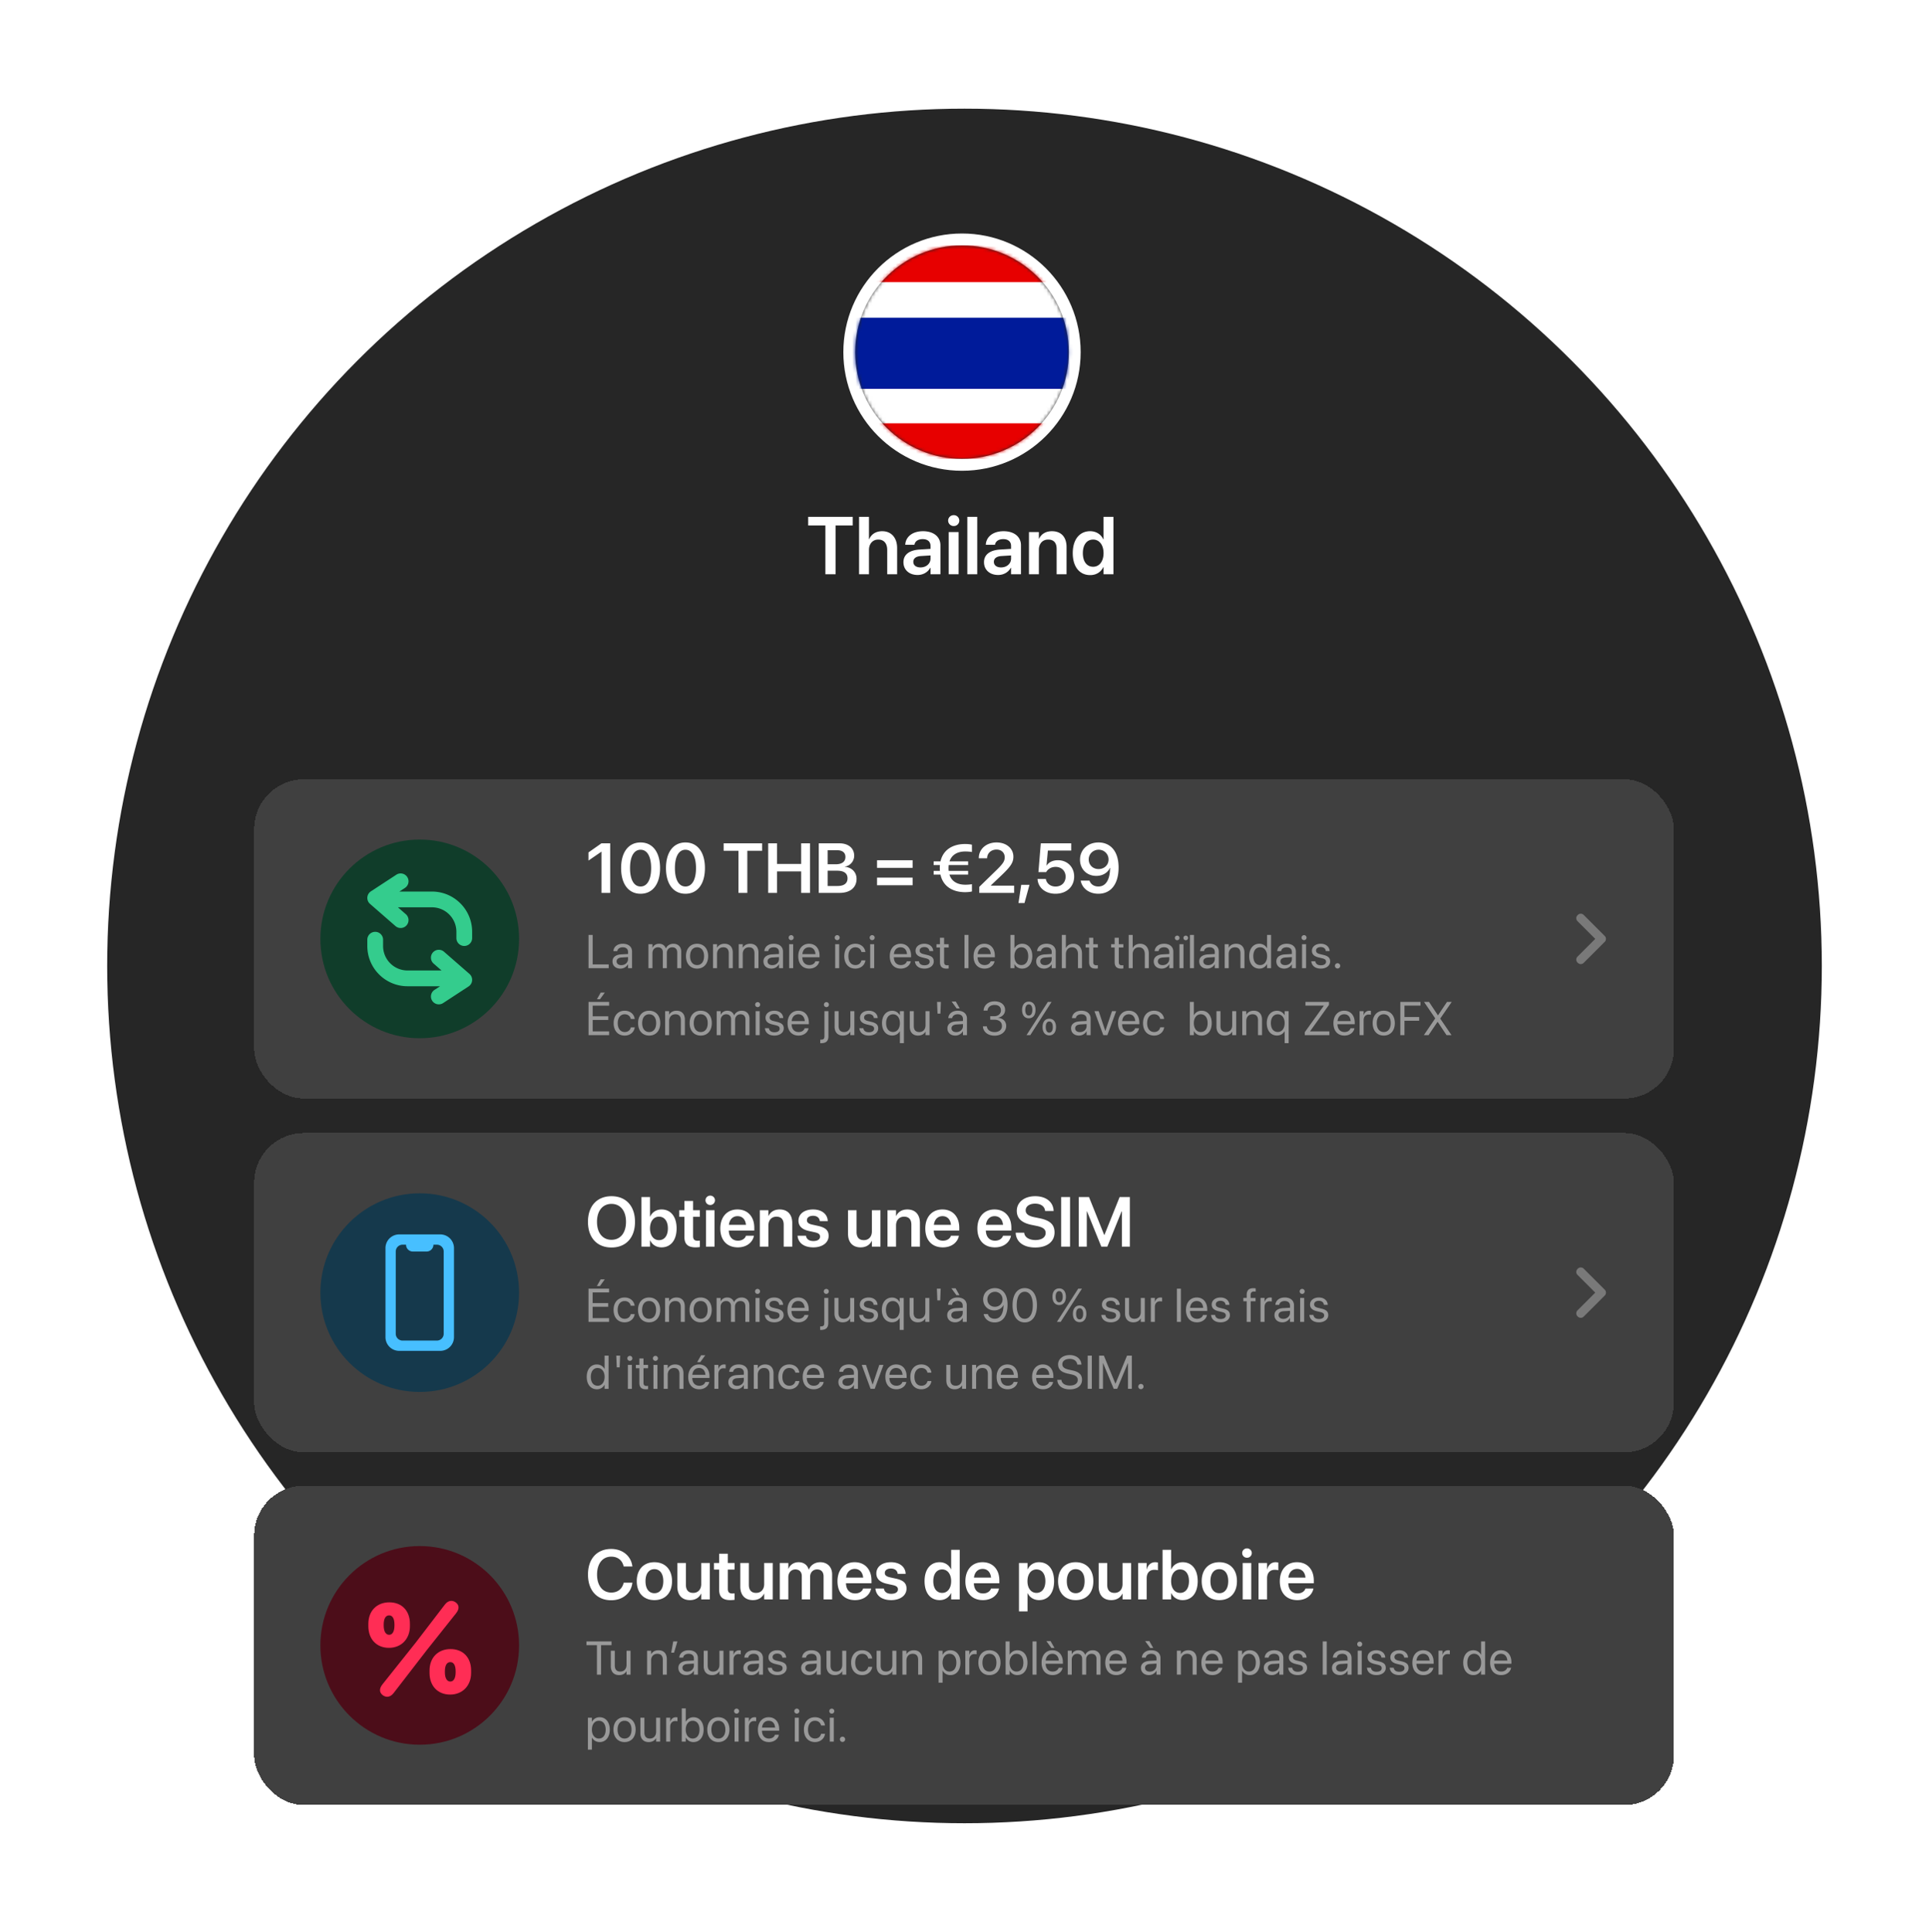 <svg xmlns="http://www.w3.org/2000/svg" width="576" height="577" fill="none"><circle cx="288" cy="288.447" r="256" fill="#262626"/><g filter="url(#a)"><g filter="url(#b)"><rect width="423.925" height="95.337" x="75.898" y="192.71" fill="#404040" rx="14.831" shape-rendering="crispEdges"/><circle cx="125.334" cy="240.378" r="29.662" fill="#103D2A"/><path fill="#34CC8D" d="m118.821 230.945 2.359 2.057a2.352 2.352 0 1 1-3.091 3.546l-7.599-6.624a2.353 2.353 0 0 1 .259-3.742l7.598-4.968a2.352 2.352 0 1 1 2.575 3.938l-1.664 1.088h9.712c6.634 0 12.013 5.378 12.013 12.013v1.932a2.353 2.353 0 0 1-4.705 0v-1.932a7.308 7.308 0 0 0-7.308-7.308h-10.149Zm13.024 18.866h-10.149a7.307 7.307 0 0 1-7.307-7.308v-1.932a2.353 2.353 0 0 0-4.705 0v1.932c0 6.635 5.378 12.013 12.012 12.013h9.713l-1.665 1.088a2.352 2.352 0 0 0 2.575 3.938l7.598-4.968a2.352 2.352 0 0 0 .259-3.742l-7.598-6.624a2.352 2.352 0 1 0-3.092 3.546l2.359 2.057Z"/><path fill="#fff" d="M179.606 226.643v-12.281h-.062l-3.827 2.627v-2.432l3.868-2.718h2.616v14.804h-2.595Zm11.675.256c-3.632 0-5.817-2.944-5.817-7.653v-.021c0-4.709 2.185-7.643 5.817-7.643 3.621 0 5.816 2.934 5.816 7.643v.021c0 4.709-2.195 7.653-5.816 7.653Zm0-2.165c1.99 0 3.149-2.072 3.149-5.488v-.021c0-3.416-1.159-5.468-3.149-5.468-2.001 0-3.15 2.052-3.15 5.468v.021c0 3.416 1.149 5.488 3.15 5.488Zm13.398 2.165c-3.632 0-5.817-2.944-5.817-7.653v-.021c0-4.709 2.185-7.643 5.817-7.643 3.622 0 5.817 2.934 5.817 7.643v.021c0 4.709-2.195 7.653-5.817 7.653Zm0-2.165c1.99 0 3.15-2.072 3.15-5.488v-.021c0-3.416-1.16-5.468-3.15-5.468-2.001 0-3.15 2.052-3.15 5.468v.021c0 3.416 1.149 5.488 3.15 5.488Zm15.83 1.909v-12.578h-4.432v-2.226h11.49v2.226h-4.421v12.578h-2.637Zm8.874 0v-14.804h2.647v6.155h7.202v-6.155h2.637v14.804h-2.637v-6.423h-7.202v6.423h-2.647Zm15.102 0v-14.804h6.145c2.698 0 4.432 1.456 4.432 3.703v.021c0 1.59-1.2 3.016-2.791 3.231v.052c2.083.184 3.499 1.641 3.499 3.59v.021c0 2.585-1.919 4.186-5.078 4.186h-6.207Zm5.478-12.742h-2.831v4.196h2.38c1.908 0 2.934-.78 2.934-2.175v-.021c0-1.282-.913-2-2.483-2Zm-.031 6.114h-2.8v4.565h2.954c1.939 0 2.986-.789 2.986-2.277v-.021c0-1.487-1.067-2.267-3.14-2.267Zm11.952-.851v-2.268h10.619v2.268h-10.619Zm0 5.191v-2.268h10.619v2.268h-10.619Zm16.908-3.181v-1.097h1.867a10.77 10.77 0 0 1-.041-.842v-.02c0-.298.02-.595.041-.882h-1.867v-1.098h2.041c.77-3.488 3.663-5.191 7.366-5.191.729 0 1.56.082 2.021.215v2.175c-.461-.092-1.292-.164-1.959-.164-2.329 0-4.073.954-4.74 2.965h5.561v1.098h-5.797a8.321 8.321 0 0 0-.051.902v.021c0 .287.01.564.041.821h5.807v1.097h-5.581c.646 2.052 2.4 3.027 4.76 3.027.667 0 1.498-.062 1.959-.164v2.175c-.461.133-1.292.215-2.021.215-3.734 0-6.627-1.734-7.376-5.253h-2.031Zm13.624 5.469v-1.806l5.232-5.099c1.939-1.898 2.36-2.647 2.36-3.744v-.021c-.011-1.323-1.006-2.267-2.432-2.267-1.641 0-2.79 1.097-2.821 2.523v.072h-2.483v-.072c0-2.708 2.278-4.647 5.284-4.647 2.965 0 5.037 1.795 5.037 4.237v.021c0 1.744-.811 2.924-3.416 5.427l-3.263 3.098v.113h6.905v2.165h-10.403Zm11.706 3.026.81-5.437h2.472l-1.497 5.437h-1.785Zm11.059-2.77c-3.078 0-5.171-1.836-5.366-4.288l-.01-.134h2.483l.01.072c.216 1.242 1.344 2.196 2.903 2.196 1.765 0 2.986-1.211 2.986-2.945v-.02c0-1.693-1.241-2.904-2.975-2.904-.842 0-1.57.257-2.134.729a2.787 2.787 0 0 0-.698.841h-2.308l.708-8.607h9.089v2.164h-6.976l-.41 4.463h.051c.646-.995 1.867-1.58 3.355-1.58 2.821 0 4.852 2.042 4.852 4.853v.02c0 3.047-2.287 5.14-5.56 5.14Zm12.844-15.317c3.263 0 5.982 2.288 5.982 7.479v.021c0 4.893-2.268 7.817-6.043 7.817-2.739 0-4.791-1.58-5.253-3.816l-.02-.113h2.626l.031.092c.4 1.016 1.303 1.672 2.626 1.672 2.38 0 3.375-2.277 3.478-5.078.01-.154.021-.308.021-.472h-.062c-.585 1.354-2.062 2.38-4.063 2.38-2.852 0-4.863-2.052-4.863-4.832v-.02c0-2.986 2.35-5.13 5.54-5.13Zm0 7.941c1.693 0 2.986-1.19 2.986-2.842v-.01c0-1.642-1.293-2.924-2.955-2.924-1.641 0-2.965 1.272-2.965 2.872v.021c0 1.682 1.252 2.883 2.934 2.883Z"/><path fill="#999" d="M175.736 249.114v-9.92h1.237v8.807h4.785v1.113h-6.022Zm9.534.138c-1.423 0-2.379-.86-2.379-2.159v-.014c0-1.217.949-1.98 2.592-2.076l2.049-.117v-.598c0-.873-.571-1.402-1.568-1.402-.921 0-1.499.44-1.636 1.079l-.014.062h-1.155l.007-.076c.103-1.175 1.127-2.124 2.812-2.124 1.691 0 2.75.914 2.75 2.344v4.943h-1.196v-1.162h-.028c-.419.784-1.279 1.3-2.234 1.3Zm-1.155-2.159c0 .688.563 1.121 1.423 1.121 1.127 0 1.994-.777 1.994-1.815v-.585l-1.912.117c-.955.055-1.505.481-1.505 1.148v.014Zm9.511 2.021v-7.15h1.196v1.045h.028c.323-.708 1.038-1.182 1.959-1.182.976 0 1.698.502 2.007 1.375h.028c.399-.86 1.237-1.375 2.241-1.375 1.416 0 2.331.928 2.331 2.351v4.936h-1.196v-4.661c0-.983-.544-1.567-1.485-1.567-.949 0-1.616.708-1.616 1.684v4.544h-1.196v-4.792c0-.866-.578-1.436-1.465-1.436-.948 0-1.636.749-1.636 1.746v4.482h-1.196Zm14.525.138c-1.987 0-3.314-1.437-3.314-3.713v-.013c0-2.276 1.334-3.699 3.307-3.699 1.973 0 3.314 1.416 3.314 3.699v.013c0 2.283-1.334 3.713-3.307 3.713Zm.007-1.059c1.258 0 2.076-.976 2.076-2.654v-.013c0-1.678-.825-2.64-2.09-2.64-1.244 0-2.083.969-2.083 2.64v.013c0 1.685.832 2.654 2.097 2.654Zm4.755.921v-7.15h1.196v1.018h.028c.385-.667 1.114-1.155 2.2-1.155 1.567 0 2.475 1.017 2.475 2.647v4.64h-1.196v-4.427c0-1.162-.543-1.801-1.643-1.801-1.128 0-1.864.804-1.864 2.021v4.207h-1.196Zm7.671 0v-7.15h1.196v1.018h.028c.385-.667 1.113-1.155 2.2-1.155 1.567 0 2.475 1.017 2.475 2.647v4.64h-1.197v-4.427c0-1.162-.543-1.801-1.643-1.801-1.127 0-1.863.804-1.863 2.021v4.207h-1.196Zm9.76.138c-1.423 0-2.378-.86-2.378-2.159v-.014c0-1.217.948-1.98 2.592-2.076l2.048-.117v-.598c0-.873-.57-1.402-1.567-1.402-.921 0-1.499.44-1.636 1.079l-.014.062h-1.155l.007-.076c.103-1.175 1.127-2.124 2.812-2.124 1.691 0 2.75.914 2.75 2.344v4.943h-1.197v-1.162h-.027c-.42.784-1.279 1.3-2.235 1.3Zm-1.155-2.159c0 .688.564 1.121 1.424 1.121 1.127 0 1.993-.777 1.993-1.815v-.585l-1.911.117c-.956.055-1.506.481-1.506 1.148v.014Zm7.052-6.339a.751.751 0 0 1-.749-.749c0-.419.337-.749.749-.749.42 0 .75.33.75.749 0 .412-.33.749-.75.749Zm-.598 8.36v-7.15h1.196v7.15h-1.196Zm6.014.138c-2.056 0-3.293-1.437-3.293-3.685v-.007c0-2.214 1.265-3.733 3.217-3.733 1.953 0 3.142 1.45 3.142 3.595v.44h-5.149c.027 1.472.838 2.331 2.11 2.331.908 0 1.547-.454 1.753-1.066l.021-.061h1.176l-.014.068c-.234 1.183-1.403 2.118-2.963 2.118Zm-.083-6.366c-1.038 0-1.849.708-1.98 2.041h3.912c-.117-1.388-.887-2.041-1.932-2.041Zm8.411-2.132a.751.751 0 0 1-.749-.749c0-.419.337-.749.749-.749.42 0 .75.33.75.749 0 .412-.33.749-.75.749Zm-.598 8.36v-7.15h1.197v7.15h-1.197Zm6.035.138c-2.028 0-3.314-1.444-3.314-3.72v-.006c0-2.255 1.313-3.699 3.3-3.699 1.781 0 2.832 1.182 2.984 2.406l.007.055h-1.169l-.014-.055c-.179-.715-.756-1.347-1.808-1.347-1.244 0-2.076 1.031-2.076 2.653v.007c0 1.664.852 2.647 2.09 2.647.976 0 1.602-.55 1.801-1.347l.014-.055h1.175l-.007.048c-.192 1.361-1.368 2.413-2.983 2.413Zm5.01-8.498a.751.751 0 0 1-.75-.749c0-.419.337-.749.75-.749.419 0 .749.33.749.749 0 .412-.33.749-.749.749Zm-.598 8.36v-7.15h1.196v7.15h-1.196Zm9.146.138c-2.055 0-3.293-1.437-3.293-3.685v-.007c0-2.214 1.265-3.733 3.218-3.733 1.952 0 3.142 1.45 3.142 3.595v.44h-5.15c.028 1.472.839 2.331 2.111 2.331.907 0 1.547-.454 1.753-1.066l.021-.061h1.175l-.014.068c-.233 1.183-1.402 2.118-2.963 2.118Zm-.082-6.366c-1.038 0-1.85.708-1.98 2.041h3.912c-.117-1.388-.887-2.041-1.932-2.041Zm7.141 6.366c-1.684 0-2.702-.86-2.846-2.138l-.007-.062h1.196l.014.069c.144.715.674 1.134 1.65 1.134.969 0 1.547-.406 1.547-1.052v-.007c0-.515-.268-.804-1.08-1.004l-1.134-.275c-1.348-.323-2.001-.948-2.001-1.98v-.006c0-1.231 1.08-2.104 2.627-2.104 1.567 0 2.564.914 2.653 2.11l.007.09h-1.141l-.007-.048c-.096-.695-.626-1.155-1.512-1.155-.867 0-1.403.419-1.403 1.052v.006c0 .489.323.825 1.114 1.018l1.134.275c1.444.351 1.966.921 1.966 1.939v.007c0 1.251-1.182 2.131-2.777 2.131Zm6.591 0c-1.313 0-1.959-.591-1.959-1.96v-4.338h-1.045v-.99h1.045v-1.932h1.237v1.932h1.362v.99h-1.362v4.332c0 .763.337.976.977.976.144 0 .281-.021.385-.028v.97c-.152.02-.406.048-.64.048Zm5.366-.138v-9.92h1.196v9.92h-1.196Zm6 .138c-2.056 0-3.293-1.437-3.293-3.685v-.007c0-2.214 1.265-3.733 3.217-3.733 1.953 0 3.142 1.45 3.142 3.595v.44h-5.149c.027 1.472.838 2.331 2.11 2.331.908 0 1.547-.454 1.753-1.066l.021-.061h1.176l-.014.068c-.234 1.183-1.403 2.118-2.963 2.118Zm-.083-6.366c-1.038 0-1.849.708-1.98 2.041h3.912c-.117-1.388-.887-2.041-1.932-2.041Zm11.292 6.366c-1.024 0-1.822-.516-2.269-1.348h-.027v1.21h-1.197v-9.92h1.197v3.967h.027c.447-.825 1.279-1.334 2.29-1.334 1.794 0 3.018 1.45 3.018 3.705v.007c0 2.255-1.21 3.713-3.039 3.713Zm-.234-1.059c1.265 0 2.049-1.011 2.049-2.654v-.007c0-1.629-.784-2.646-2.049-2.646-1.203 0-2.069 1.051-2.069 2.646v.007c0 1.602.859 2.654 2.069 2.654Zm6.811 1.059c-1.423 0-2.378-.86-2.378-2.159v-.014c0-1.217.948-1.98 2.592-2.076l2.048-.117v-.598c0-.873-.57-1.402-1.567-1.402-.921 0-1.499.44-1.636 1.079l-.014.062h-1.155l.007-.076c.103-1.175 1.127-2.124 2.812-2.124 1.691 0 2.75.914 2.75 2.344v4.943h-1.197v-1.162h-.027c-.42.784-1.279 1.3-2.235 1.3Zm-1.155-2.159c0 .688.564 1.121 1.424 1.121 1.127 0 1.993-.777 1.993-1.815v-.585l-1.911.117c-.956.055-1.506.481-1.506 1.148v.014Zm6.44 2.021v-9.92h1.197v3.912h.027c.385-.805 1.162-1.279 2.228-1.279 1.519 0 2.557 1.175 2.557 2.908v4.379h-1.196v-4.173c0-1.292-.66-2.055-1.774-2.055-1.107 0-1.842.838-1.842 2.055v4.173h-1.197Zm10.098.138c-1.313 0-1.96-.591-1.96-1.96v-4.338h-1.045v-.99h1.045v-1.932h1.238v1.932h1.361v.99h-1.361v4.332c0 .763.337.976.976.976.145 0 .282-.021.385-.028v.97a5.19 5.19 0 0 1-.639.048Zm7.627 0c-1.313 0-1.959-.591-1.959-1.96v-4.338h-1.045v-.99h1.045v-1.932h1.237v1.932h1.362v.99h-1.362v4.332c0 .763.337.976.977.976.144 0 .282-.021.385-.028v.97c-.152.02-.406.048-.64.048Zm2.233-.138v-9.92h1.196v3.912h.027c.385-.805 1.162-1.279 2.228-1.279 1.519 0 2.557 1.175 2.557 2.908v4.379h-1.196v-4.173c0-1.292-.66-2.055-1.774-2.055-1.106 0-1.842.838-1.842 2.055v4.173h-1.196Zm9.863.138c-1.423 0-2.378-.86-2.378-2.159v-.014c0-1.217.948-1.98 2.592-2.076l2.048-.117v-.598c0-.873-.57-1.402-1.567-1.402-.921 0-1.499.44-1.636 1.079l-.014.062h-1.155l.007-.076c.103-1.175 1.127-2.124 2.812-2.124 1.691 0 2.75.914 2.75 2.344v4.943h-1.197v-1.162h-.027c-.42.784-1.279 1.3-2.235 1.3Zm-1.155-2.159c0 .688.564 1.121 1.424 1.121 1.127 0 1.993-.777 1.993-1.815v-.585l-1.911.117c-.956.055-1.506.481-1.506 1.148v.014Zm5.774-6.311a.694.694 0 0 1-.695-.695c0-.385.31-.687.695-.687a.68.68 0 0 1 .687.687.687.687 0 0 1-.687.695Zm2.557 0a.691.691 0 0 1-.687-.695c0-.385.309-.687.687-.687.392 0 .694.302.694.687a.688.688 0 0 1-.694.695Zm-1.877 8.332v-7.15h1.196v7.15h-1.196Zm3.133 0v-9.92h1.196v9.92h-1.196Zm5.148.138c-1.423 0-2.379-.86-2.379-2.159v-.014c0-1.217.949-1.98 2.592-2.076l2.049-.117v-.598c0-.873-.571-1.402-1.568-1.402-.921 0-1.499.44-1.636 1.079l-.014.062h-1.155l.007-.076c.103-1.175 1.127-2.124 2.812-2.124 1.691 0 2.75.914 2.75 2.344v4.943h-1.196v-1.162h-.028c-.419.784-1.279 1.3-2.234 1.3Zm-1.155-2.159c0 .688.563 1.121 1.423 1.121 1.127 0 1.994-.777 1.994-1.815v-.585l-1.912.117c-.955.055-1.505.481-1.505 1.148v.014Zm6.378 2.021v-7.15h1.196v1.018h.028c.385-.667 1.113-1.155 2.2-1.155 1.567 0 2.475 1.017 2.475 2.647v4.64h-1.197v-4.427c0-1.162-.543-1.801-1.643-1.801-1.127 0-1.863.804-1.863 2.021v4.207h-1.196Zm10.358.138c-1.828 0-3.038-1.458-3.038-3.713v-.007c0-2.255 1.223-3.705 3.018-3.705 1.01 0 1.842.509 2.289 1.334h.028v-3.967h1.196v9.92h-1.196v-1.21h-.028c-.447.832-1.244 1.348-2.269 1.348Zm.234-1.059c1.21 0 2.07-1.052 2.07-2.654v-.007c0-1.595-.867-2.646-2.07-2.646-1.265 0-2.049 1.017-2.049 2.646v.007c0 1.643.784 2.654 2.049 2.654Zm7.21 1.059c-1.423 0-2.379-.86-2.379-2.159v-.014c0-1.217.949-1.98 2.592-2.076l2.049-.117v-.598c0-.873-.571-1.402-1.567-1.402-.922 0-1.499.44-1.637 1.079l-.013.062h-1.155l.006-.076c.104-1.175 1.128-2.124 2.812-2.124 1.692 0 2.75.914 2.75 2.344v4.943h-1.196v-1.162h-.027c-.42.784-1.279 1.3-2.235 1.3Zm-1.155-2.159c0 .688.564 1.121 1.423 1.121 1.128 0 1.994-.777 1.994-1.815v-.585l-1.911.117c-.956.055-1.506.481-1.506 1.148v.014Zm7.052-6.339a.751.751 0 0 1-.749-.749c0-.419.337-.749.749-.749.419 0 .749.33.749.749 0 .412-.33.749-.749.749Zm-.598 8.36v-7.15h1.196v7.15h-1.196Zm5.608.138c-1.684 0-2.702-.86-2.846-2.138l-.007-.062h1.196l.014.069c.144.715.674 1.134 1.65 1.134.969 0 1.547-.406 1.547-1.052v-.007c0-.515-.268-.804-1.08-1.004l-1.134-.275c-1.348-.323-2.001-.948-2.001-1.98v-.006c0-1.231 1.08-2.104 2.627-2.104 1.567 0 2.564.914 2.653 2.11l.007.09h-1.141l-.007-.048c-.096-.695-.626-1.155-1.512-1.155-.867 0-1.403.419-1.403 1.052v.006c0 .489.323.825 1.114 1.018l1.134.275c1.444.351 1.966.921 1.966 1.939v.007c0 1.251-1.182 2.131-2.777 2.131Zm5.003-.041a.775.775 0 0 1-.784-.784c0-.44.344-.784.784-.784.44 0 .784.344.784.784 0 .44-.344.784-.784.784Zm-220.25 9.185h-.908l1.121-1.987h1.231l-1.444 1.987Zm-3.417 10.718v-9.92h6.146v1.113h-4.909v3.184h4.655v1.1h-4.655v3.41h4.909v1.113h-6.146Zm10.806.138c-2.029 0-3.314-1.444-3.314-3.72v-.006c0-2.255 1.313-3.699 3.3-3.699 1.78 0 2.832 1.182 2.984 2.406l.006.055h-1.168l-.014-.055c-.179-.715-.756-1.347-1.808-1.347-1.245 0-2.076 1.031-2.076 2.653v.007c0 1.664.852 2.647 2.09 2.647.976 0 1.601-.55 1.801-1.347l.014-.055h1.175l-.007.048c-.192 1.361-1.368 2.413-2.983 2.413Zm7.299 0c-1.987 0-3.314-1.437-3.314-3.713v-.013c0-2.276 1.334-3.699 3.307-3.699 1.973 0 3.314 1.416 3.314 3.699v.013c0 2.283-1.334 3.713-3.307 3.713Zm.007-1.059c1.258 0 2.076-.976 2.076-2.654v-.013c0-1.678-.825-2.64-2.09-2.64-1.244 0-2.083.969-2.083 2.64v.013c0 1.685.832 2.654 2.097 2.654Zm4.755.921v-7.15h1.197v1.018h.027c.385-.667 1.114-1.155 2.2-1.155 1.568 0 2.475 1.017 2.475 2.647v4.64h-1.196v-4.427c0-1.162-.543-1.801-1.643-1.801-1.128 0-1.863.804-1.863 2.021v4.207h-1.197Zm10.634.138c-1.987 0-3.314-1.437-3.314-3.713v-.013c0-2.276 1.334-3.699 3.307-3.699 1.973 0 3.314 1.416 3.314 3.699v.013c0 2.283-1.334 3.713-3.307 3.713Zm.007-1.059c1.258 0 2.076-.976 2.076-2.654v-.013c0-1.678-.825-2.64-2.09-2.64-1.244 0-2.083.969-2.083 2.64v.013c0 1.685.832 2.654 2.097 2.654Zm4.755.921v-7.15h1.197v1.045h.027c.323-.708 1.038-1.182 1.96-1.182.976 0 1.698.502 2.007 1.375h.028c.398-.86 1.237-1.375 2.241-1.375 1.416 0 2.33.928 2.33 2.351v4.936h-1.196v-4.661c0-.983-.543-1.567-1.485-1.567-.949 0-1.615.708-1.615 1.684v4.544h-1.197v-4.792c0-.866-.577-1.436-1.464-1.436-.949 0-1.636.749-1.636 1.746v4.482h-1.197Zm12.236-8.36a.751.751 0 0 1-.749-.749c0-.419.337-.749.749-.749.419 0 .749.33.749.749 0 .412-.33.749-.749.749Zm-.598 8.36v-7.15h1.196v7.15h-1.196Zm5.608.138c-1.684 0-2.702-.86-2.846-2.138l-.007-.062h1.196l.014.069c.144.715.674 1.134 1.65 1.134.969 0 1.547-.406 1.547-1.052v-.007c0-.515-.268-.804-1.08-1.004l-1.134-.275c-1.347-.323-2.001-.948-2.001-1.98v-.006c0-1.231 1.08-2.104 2.627-2.104 1.567 0 2.564.914 2.653 2.11l.007.09h-1.141l-.007-.048c-.096-.695-.625-1.155-1.512-1.155-.867 0-1.403.419-1.403 1.052v.006c0 .489.323.825 1.114 1.018l1.134.275c1.444.351 1.967.921 1.967 1.939v.007c0 1.251-1.183 2.131-2.778 2.131Zm7.21 0c-2.056 0-3.293-1.437-3.293-3.685v-.007c0-2.214 1.265-3.733 3.217-3.733 1.953 0 3.142 1.45 3.142 3.595v.44h-5.149c.027 1.472.839 2.331 2.11 2.331.908 0 1.547-.454 1.754-1.066l.02-.061h1.176l-.014.068c-.234 1.183-1.402 2.118-2.963 2.118Zm-.083-6.366c-1.038 0-1.849.708-1.98 2.041h3.912c-.117-1.388-.887-2.041-1.932-2.041Zm8.398-2.132a.75.75 0 0 1-.749-.749c0-.419.336-.749.749-.749.419 0 .749.33.749.749 0 .412-.33.749-.749.749Zm-1.616 10.773c-.075 0-.151 0-.227-.006v-1.052h.186c.777 0 1.059-.241 1.059-1.038v-7.467h1.196v7.453c0 1.45-.687 2.11-2.214 2.11Zm6.53-2.275c-1.568 0-2.475-1.018-2.475-2.647v-4.641h1.196v4.428c0 1.162.543 1.801 1.643 1.801 1.127 0 1.863-.804 1.863-2.021v-4.208h1.196v7.15h-1.196v-1.017h-.027c-.385.667-1.114 1.155-2.2 1.155Zm7.766 0c-1.684 0-2.701-.86-2.846-2.138l-.007-.062h1.197l.013.069c.145.715.674 1.134 1.65 1.134.97 0 1.547-.406 1.547-1.052v-.007c0-.515-.268-.804-1.079-1.004l-1.135-.275c-1.347-.323-2-.948-2-1.98v-.006c0-1.231 1.079-2.104 2.626-2.104 1.568 0 2.564.914 2.654 2.11l.007.09h-1.142l-.006-.048c-.097-.695-.626-1.155-1.513-1.155-.866 0-1.402.419-1.402 1.052v.006c0 .489.323.825 1.113 1.018l1.135.275c1.443.351 1.966.921 1.966 1.939v.007c0 1.251-1.183 2.131-2.778 2.131Zm9.252 2.269v-3.569h-.027c-.426.784-1.251 1.286-2.276 1.286-1.801 0-3.032-1.457-3.032-3.706v-.006c0-2.235 1.245-3.685 3.06-3.685 1.01 0 1.808.543 2.248 1.333h.027v-1.21h1.197v9.557h-1.197Zm-2.042-3.342c1.217 0 2.042-1.045 2.042-2.647v-.006c0-1.589-.832-2.627-2.042-2.627-1.271 0-2.069 1.025-2.069 2.627v.006c0 1.637.798 2.647 2.069 2.647Zm7.472 1.073c-1.568 0-2.475-1.018-2.475-2.647v-4.641h1.196v4.428c0 1.162.543 1.801 1.643 1.801 1.127 0 1.863-.804 1.863-2.021v-4.208h1.196v7.15h-1.196v-1.017h-.027c-.385.667-1.114 1.155-2.2 1.155Zm5.807-6.559-.137-3.499h1.141l-.138 3.499h-.866Zm5.711-1.547-1.505-2.062h1.251l1.175 2.062h-.921Zm-.378 8.106c-1.423 0-2.379-.86-2.379-2.159v-.014c0-1.217.949-1.98 2.592-2.076l2.049-.117v-.598c0-.873-.571-1.402-1.568-1.402-.921 0-1.498.44-1.636 1.079l-.014.062h-1.155l.007-.076c.103-1.175 1.128-2.124 2.812-2.124 1.691 0 2.75.914 2.75 2.344v4.943h-1.196v-1.162h-.028c-.419.784-1.278 1.3-2.234 1.3Zm-1.155-2.159c0 .688.564 1.121 1.423 1.121 1.128 0 1.994-.777 1.994-1.815v-.585l-1.911.117c-.956.055-1.506.481-1.506 1.148v.014Zm12.88 2.186c-2.049 0-3.376-1.141-3.506-2.708l-.007-.083h1.189l.007.069c.103.976.997 1.65 2.317 1.65 1.299 0 2.186-.729 2.186-1.781v-.014c0-1.216-.873-1.897-2.262-1.897h-1.244v-1.045h1.189c1.183 0 2.008-.729 2.008-1.719v-.014c0-1.038-.681-1.636-1.891-1.636-1.168 0-2 .619-2.103 1.623l-.007.068h-1.19l.007-.068c.158-1.616 1.437-2.695 3.293-2.695 1.891 0 3.135 1.052 3.135 2.557v.014c0 1.224-.866 2.062-2.103 2.324v.027c1.443.124 2.426 1.025 2.426 2.434v.014c0 1.657-1.457 2.88-3.444 2.88Zm10.199-5.19c-1.252 0-2.008-.956-2.008-2.489v-.007c0-1.526.756-2.482 2.008-2.482 1.251 0 2.007.956 2.007 2.482v.007c0 1.533-.756 2.489-2.007 2.489Zm.447 5.025h-1.128l6.366-9.92h1.114l-6.352 9.92Zm-.447-5.85c.667 0 1.052-.619 1.052-1.664v-.007c0-1.045-.385-1.657-1.052-1.657s-1.052.612-1.052 1.657v.007c0 1.045.385 1.664 1.052 1.664Zm6.112 5.933c-1.252 0-2.008-.956-2.008-2.489v-.007c0-1.526.756-2.482 2.008-2.482 1.251 0 2.007.956 2.007 2.482v.007c0 1.533-.756 2.489-2.007 2.489Zm0-.825c.666 0 1.051-.619 1.051-1.664v-.007c0-1.045-.385-1.657-1.051-1.657-.667 0-1.052.612-1.052 1.657v.007c0 1.045.385 1.664 1.052 1.664Zm8.885.88c-1.423 0-2.379-.86-2.379-2.159v-.014c0-1.217.949-1.98 2.592-2.076l2.049-.117v-.598c0-.873-.571-1.402-1.568-1.402-.921 0-1.498.44-1.636 1.079l-.014.062h-1.155l.007-.076c.103-1.175 1.128-2.124 2.812-2.124 1.691 0 2.75.914 2.75 2.344v4.943h-1.196v-1.162h-.028c-.419.784-1.278 1.3-2.234 1.3Zm-1.155-2.159c0 .688.564 1.121 1.423 1.121 1.128 0 1.994-.777 1.994-1.815v-.585l-1.911.117c-.956.055-1.506.481-1.506 1.148v.014Zm8.393 2.021-2.634-7.15h1.259l1.973 5.878h.027l1.98-5.878h1.245l-2.627 7.15h-1.223Zm7.705.138c-2.056 0-3.294-1.437-3.294-3.685v-.007c0-2.214 1.265-3.733 3.218-3.733 1.952 0 3.142 1.45 3.142 3.595v.44h-5.15c.028 1.472.839 2.331 2.111 2.331.908 0 1.547-.454 1.753-1.066l.021-.061h1.175l-.013.068c-.234 1.183-1.403 2.118-2.963 2.118Zm-.083-6.366c-1.038 0-1.849.708-1.98 2.041h3.912c-.117-1.388-.887-2.041-1.932-2.041Zm7.567 6.366c-2.028 0-3.313-1.444-3.313-3.72v-.006c0-2.255 1.313-3.699 3.3-3.699 1.78 0 2.832 1.182 2.983 2.406l.007.055h-1.168l-.014-.055c-.179-.715-.756-1.347-1.808-1.347-1.245 0-2.077 1.031-2.077 2.653v.007c0 1.664.853 2.647 2.09 2.647.977 0 1.602-.55 1.802-1.347l.013-.055h1.176l-.007.048c-.192 1.361-1.368 2.413-2.984 2.413Zm14.157 0c-1.024 0-1.822-.516-2.269-1.348h-.027v1.21h-1.196v-9.92h1.196v3.967h.027c.447-.825 1.279-1.334 2.29-1.334 1.794 0 3.018 1.45 3.018 3.705v.007c0 2.255-1.21 3.713-3.039 3.713Zm-.234-1.059c1.265 0 2.049-1.011 2.049-2.654v-.007c0-1.629-.784-2.646-2.049-2.646-1.203 0-2.069 1.051-2.069 2.646v.007c0 1.602.859 2.654 2.069 2.654Zm7.162 1.059c-1.567 0-2.475-1.018-2.475-2.647v-4.641h1.197v4.428c0 1.162.543 1.801 1.643 1.801 1.127 0 1.863-.804 1.863-2.021v-4.208h1.196v7.15h-1.196v-1.017h-.028c-.385.667-1.113 1.155-2.2 1.155Zm5.23-.138v-7.15h1.197v1.018h.027c.385-.667 1.114-1.155 2.2-1.155 1.568 0 2.475 1.017 2.475 2.647v4.64h-1.196v-4.427c0-1.162-.543-1.801-1.643-1.801-1.128 0-1.863.804-1.863 2.021v4.207h-1.197Zm12.655 2.407v-3.569h-.027c-.427.784-1.252 1.286-2.276 1.286-1.801 0-3.032-1.457-3.032-3.706v-.006c0-2.235 1.245-3.685 3.06-3.685 1.01 0 1.808.543 2.248 1.333h.027v-1.21h1.196v9.557h-1.196Zm-2.042-3.342c1.217 0 2.042-1.045 2.042-2.647v-.006c0-1.589-.832-2.627-2.042-2.627-1.272 0-2.069 1.025-2.069 2.627v.006c0 1.637.797 2.647 2.069 2.647Zm8.061.935v-.88l5.672-7.899v-.028h-5.48v-1.113h7.027v.88l-5.645 7.899v.028h5.762v1.113h-7.336Zm11.844.138c-2.056 0-3.294-1.437-3.294-3.685v-.007c0-2.214 1.265-3.733 3.218-3.733 1.952 0 3.142 1.45 3.142 3.595v.44h-5.15c.028 1.472.839 2.331 2.111 2.331.908 0 1.547-.454 1.753-1.066l.021-.061h1.175l-.013.068c-.234 1.183-1.403 2.118-2.963 2.118Zm-.083-6.366c-1.038 0-1.849.708-1.98 2.041h3.912c-.117-1.388-.887-2.041-1.932-2.041Zm4.604 6.228v-7.15h1.197v1.21h.027c.241-.825.86-1.347 1.664-1.347.206 0 .385.034.481.048v1.162c-.096-.035-.35-.069-.639-.069-.928 0-1.533.646-1.533 1.733v4.413h-1.197Zm7.21.138c-1.986 0-3.313-1.437-3.313-3.713v-.013c0-2.276 1.333-3.699 3.307-3.699 1.973 0 3.313 1.416 3.313 3.699v.013c0 2.283-1.333 3.713-3.307 3.713Zm.007-1.059c1.258 0 2.077-.976 2.077-2.654v-.013c0-1.678-.825-2.64-2.09-2.64-1.245 0-2.084.969-2.084 2.64v.013c0 1.685.832 2.654 2.097 2.654Zm4.941.921v-9.92h6.023v1.113h-4.785v3.41h4.393v1.1h-4.393v4.297h-1.238Zm7.032 0 3.382-4.984v-.028l-3.341-4.908h1.492l2.654 3.994h.041l2.681-3.994h1.409l-3.43 4.97v.028l3.355 4.922h-1.485l-2.64-3.96h-.041l-2.675 3.96h-1.402Z"/><path fill="#fff" fill-opacity=".3" fill-rule="evenodd" d="M471.034 235.073a1.235 1.235 0 0 1 0-1.748l.106-.106a1.235 1.235 0 0 1 1.748 0l6.286 6.285a1.237 1.237 0 0 1 0 1.748l-6.286 6.286a1.235 1.235 0 0 1-1.748 0l-.106-.106a1.235 1.235 0 0 1 0-1.748l5.306-5.306-5.306-5.305Z" clip-rule="evenodd"/></g></g><g filter="url(#c)"><g filter="url(#d)"><rect width="423.925" height="95.337" x="75.898" y="298.34" fill="#404040" rx="14.831" shape-rendering="crispEdges"/><circle cx="125.332" cy="346.009" r="29.66" fill="#15394C"/><path fill="#47BFFF" fill-rule="evenodd" d="M115.105 332.713a4.092 4.092 0 0 1 4.092-4.091h12.273a4.092 4.092 0 0 1 4.091 4.091v26.592a4.092 4.092 0 0 1-4.091 4.091h-12.273a4.092 4.092 0 0 1-4.092-4.091v-26.592Zm3.069 1.023c0-1.13.916-2.046 2.045-2.046h1.023c0 1.13.916 2.046 2.046 2.046h4.091a2.046 2.046 0 0 0 2.045-2.046h1.023c1.13 0 2.045.916 2.045 2.046v24.546c0 1.13-.915 2.046-2.045 2.046h-10.228a2.046 2.046 0 0 1-2.045-2.046v-24.546Z" clip-rule="evenodd"/><path fill="#fff" d="M182.593 332.529c-4.329 0-7.027-2.944-7.027-7.653v-.021c0-4.699 2.719-7.643 7.027-7.643 4.32 0 7.018 2.944 7.018 7.643v.021c0 4.709-2.688 7.653-7.018 7.653Zm0-2.298c2.678 0 4.33-2.093 4.33-5.355v-.021c0-3.283-1.683-5.345-4.33-5.345-2.636 0-4.329 2.052-4.329 5.345v.021c0 3.293 1.683 5.355 4.329 5.355Zm14.948 2.257c-1.57 0-2.77-.78-3.385-2.062h-.062v1.846h-2.555v-14.804h2.555v5.797h.062c.615-1.303 1.856-2.093 3.395-2.093 2.729 0 4.484 2.144 4.484 5.653v.01c0 3.498-1.744 5.653-4.494 5.653Zm-.769-2.155c1.641 0 2.657-1.333 2.657-3.498v-.01c0-2.165-1.026-3.499-2.657-3.499-1.57 0-2.678 1.375-2.678 3.499v.01c0 2.134 1.098 3.498 2.678 3.498Zm10.946 2.155c-2.277 0-3.355-.923-3.355-3.16v-5.961h-1.538v-1.969h1.538v-2.76h2.596v2.76h2.021v1.969h-2.021v5.746c0 1.067.472 1.405 1.406 1.405.246 0 .441-.031.615-.041v1.919a9.291 9.291 0 0 1-1.262.092Zm4.371-12.65a1.41 1.41 0 0 1-1.426-1.395c0-.78.625-1.405 1.426-1.405a1.4 1.4 0 1 1 0 2.8Zm-1.283 12.434v-10.874h2.555v10.874h-2.555Zm9.511.216c-3.263 0-5.233-2.165-5.233-5.622v-.01c0-3.427 2.001-5.684 5.109-5.684 3.109 0 5.038 2.185 5.038 5.468v.821h-7.613c.041 1.908 1.088 3.037 2.75 3.037 1.272 0 2.103-.677 2.349-1.406l.021-.072h2.39l-.031.113c-.338 1.672-1.939 3.355-4.78 3.355Zm-.093-9.315c-1.354 0-2.37.913-2.575 2.585h5.099c-.185-1.724-1.17-2.585-2.524-2.585Zm6.658 9.099v-10.874h2.555v1.703h.051c.564-1.17 1.672-1.929 3.324-1.929 2.391 0 3.755 1.539 3.755 4.063v7.037h-2.554v-6.524c0-1.55-.719-2.422-2.175-2.422-1.467 0-2.401 1.067-2.401 2.637v6.309h-2.555Zm15.984.216c-2.852 0-4.483-1.354-4.709-3.375l-.01-.093h2.514l.02.093c.195.933.903 1.487 2.195 1.487 1.242 0 1.991-.502 1.991-1.303v-.01c0-.657-.38-1.026-1.508-1.282l-1.806-.4c-2.083-.462-3.129-1.478-3.129-3.088v-.011c0-1.99 1.734-3.334 4.36-3.334 2.709 0 4.289 1.488 4.381 3.365l.01.113h-2.38l-.01-.082c-.113-.872-.811-1.508-2.001-1.508-1.128 0-1.836.523-1.836 1.323v.01c0 .626.42 1.037 1.549 1.293l1.816.4c2.247.503 3.119 1.385 3.119 2.965v.01c0 2.052-1.898 3.427-4.566 3.427Zm14.107 0c-2.391 0-3.755-1.539-3.755-4.063v-7.027h2.554v6.525c0 1.538.718 2.41 2.175 2.41 1.467 0 2.401-1.056 2.401-2.636v-6.299h2.554v10.874h-2.554v-1.703h-.051c-.565 1.16-1.683 1.919-3.324 1.919Zm8.033-.216v-10.874h2.554v1.703h.051c.565-1.17 1.673-1.929 3.324-1.929 2.391 0 3.755 1.539 3.755 4.063v7.037h-2.554v-6.524c0-1.55-.718-2.422-2.175-2.422-1.467 0-2.401 1.067-2.401 2.637v6.309h-2.554Zm16.517.216c-3.262 0-5.232-2.165-5.232-5.622v-.01c0-3.427 2-5.684 5.109-5.684 3.108 0 5.037 2.185 5.037 5.468v.821h-7.612c.041 1.908 1.087 3.037 2.749 3.037 1.272 0 2.103-.677 2.35-1.406l.02-.072h2.39l-.03.113c-.339 1.672-1.939 3.355-4.781 3.355Zm-.092-9.315c-1.355 0-2.37.913-2.575 2.585h5.098c-.184-1.724-1.169-2.585-2.523-2.585Zm15.645 9.315c-3.263 0-5.232-2.165-5.232-5.622v-.01c0-3.427 2-5.684 5.109-5.684 3.108 0 5.037 2.185 5.037 5.468v.821h-7.612c.041 1.908 1.087 3.037 2.749 3.037 1.272 0 2.103-.677 2.35-1.406l.02-.072h2.39l-.03.113c-.339 1.672-1.939 3.355-4.781 3.355Zm-.092-9.315c-1.355 0-2.37.913-2.576 2.585h5.099c-.184-1.724-1.169-2.585-2.523-2.585Zm12.116 9.356c-3.396 0-5.633-1.6-5.807-4.258l-.01-.154h2.534l.02.124c.195 1.272 1.498 2.062 3.355 2.062 1.867 0 3.037-.831 3.037-2.103v-.011c0-1.108-.77-1.703-2.678-2.103l-1.59-.328c-2.914-.605-4.35-1.96-4.35-4.165v-.011c.01-2.605 2.298-4.37 5.489-4.37 3.231 0 5.345 1.703 5.499 4.237l.01.174h-2.534l-.021-.123c-.174-1.292-1.313-2.062-2.975-2.062-1.734.01-2.811.821-2.811 2.001v.01c0 1.046.811 1.662 2.596 2.031l1.6.329c3.078.636 4.422 1.887 4.422 4.196v.01c0 2.76-2.175 4.514-5.786 4.514Zm7.766-.257v-14.804h2.647v14.804h-2.647Zm5.253 0v-14.804h3.057l4.534 11.306h.072l4.535-11.306h3.057v14.804h-2.38v-10.525h-.082l-4.268 10.525h-1.795l-4.268-10.525h-.072v10.525h-2.39Z"/><path fill="#999" d="M179.142 344.034h-.907l1.12-1.986h1.23l-1.443 1.986Zm-3.415 10.71v-9.913h6.142v1.113h-4.905v3.18h4.651v1.1h-4.651v3.407h4.905v1.113h-6.142Zm10.8.138c-2.027 0-3.311-1.443-3.311-3.717v-.007c0-2.253 1.312-3.696 3.297-3.696 1.78 0 2.831 1.181 2.982 2.404l.007.055h-1.168l-.014-.055c-.178-.714-.755-1.346-1.807-1.346-1.243 0-2.074 1.03-2.074 2.652v.007c0 1.662.852 2.645 2.088 2.645.976 0 1.601-.55 1.8-1.347l.014-.055h1.175l-.007.048c-.193 1.36-1.367 2.412-2.982 2.412Zm7.296 0c-1.985 0-3.311-1.436-3.311-3.71v-.014c0-2.274 1.332-3.696 3.304-3.696 1.972 0 3.312 1.415 3.312 3.696v.014c0 2.281-1.333 3.71-3.305 3.71Zm.007-1.058c1.257 0 2.075-.976 2.075-2.652v-.014c0-1.676-.825-2.638-2.089-2.638-1.243 0-2.081.969-2.081 2.638v.014c0 1.683.831 2.652 2.095 2.652Zm4.754.92v-7.145h1.195v1.017h.028c.385-.666 1.113-1.154 2.198-1.154 1.567 0 2.473 1.017 2.473 2.645v4.637h-1.195v-4.424c0-1.161-.543-1.8-1.642-1.8-1.127 0-1.862.804-1.862 2.02v4.204h-1.195Zm10.628.138c-1.986 0-3.312-1.436-3.312-3.71v-.014c0-2.274 1.333-3.696 3.305-3.696 1.972 0 3.311 1.415 3.311 3.696v.014c0 2.281-1.332 3.71-3.304 3.71Zm.007-1.058c1.257 0 2.074-.976 2.074-2.652v-.014c0-1.676-.824-2.638-2.088-2.638-1.244 0-2.082.969-2.082 2.638v.014c0 1.683.832 2.652 2.096 2.652Zm4.754.92v-7.145h1.195v1.044h.028c.322-.707 1.037-1.181 1.958-1.181.975 0 1.696.501 2.006 1.374h.027c.399-.859 1.237-1.374 2.24-1.374 1.415 0 2.329.927 2.329 2.349v4.933h-1.196v-4.658c0-.982-.542-1.566-1.484-1.566-.948 0-1.614.707-1.614 1.683v4.541h-1.195v-4.788c0-.866-.578-1.436-1.464-1.436-.948 0-1.635.749-1.635 1.745v4.479h-1.195Zm12.228-8.354a.75.75 0 0 1-.748-.749c0-.419.336-.749.748-.749.419 0 .749.33.749.749 0 .412-.33.749-.749.749Zm-.597 8.354v-7.145h1.195v7.145h-1.195Zm5.606.138c-1.684 0-2.7-.859-2.845-2.137l-.007-.062h1.196l.014.069c.144.714.673 1.133 1.648 1.133.969 0 1.546-.405 1.546-1.051v-.007c0-.515-.268-.803-1.078-1.003l-1.134-.274c-1.347-.323-1.999-.949-1.999-1.979v-.007c0-1.23 1.078-2.102 2.624-2.102 1.567 0 2.563.914 2.652 2.109l.007.089h-1.141l-.006-.048c-.097-.694-.626-1.154-1.512-1.154-.865 0-1.401.419-1.401 1.051v.007c0 .488.323.824 1.113 1.017l1.133.275c1.443.35 1.965.92 1.965 1.937v.007c0 1.25-1.182 2.13-2.775 2.13Zm7.206 0c-2.054 0-3.291-1.436-3.291-3.683v-.007c0-2.212 1.264-3.73 3.216-3.73 1.951 0 3.139 1.449 3.139 3.593v.44h-5.145c.027 1.47.838 2.329 2.109 2.329.906 0 1.545-.454 1.752-1.065l.02-.062h1.175l-.014.069c-.233 1.181-1.401 2.116-2.961 2.116Zm-.082-6.362c-1.038 0-1.848.707-1.979 2.04h3.909c-.117-1.388-.886-2.04-1.93-2.04Zm8.395-2.13a.751.751 0 0 1-.749-.749c0-.419.337-.749.749-.749.419 0 .749.33.749.749 0 .412-.33.749-.749.749Zm-1.615 10.766c-.075 0-.151 0-.226-.007v-1.051h.185c.776 0 1.058-.241 1.058-1.038v-7.461h1.195v7.447c0 1.45-.687 2.11-2.212 2.11Zm6.527-2.274c-1.567 0-2.474-1.017-2.474-2.645v-4.638h1.196v4.425c0 1.161.543 1.8 1.642 1.8 1.127 0 1.862-.804 1.862-2.02v-4.205h1.195v7.145h-1.195v-1.017h-.028c-.385.667-1.113 1.155-2.198 1.155Zm7.763 0c-1.683 0-2.7-.859-2.844-2.137l-.007-.062h1.195l.014.069c.144.714.673 1.133 1.649 1.133.968 0 1.545-.405 1.545-1.051v-.007c0-.515-.267-.803-1.078-1.003l-1.134-.274c-1.346-.323-1.999-.949-1.999-1.979v-.007c0-1.23 1.079-2.102 2.624-2.102 1.567 0 2.563.914 2.652 2.109l.007.089h-1.14l-.007-.048c-.096-.694-.625-1.154-1.512-1.154-.865 0-1.401.419-1.401 1.051v.007c0 .488.323.824 1.113 1.017l1.133.275c1.443.35 1.965.92 1.965 1.937v.007c0 1.25-1.181 2.13-2.775 2.13Zm9.247 2.267v-3.566h-.028c-.426.783-1.25 1.285-2.274 1.285-1.8 0-3.029-1.457-3.029-3.703v-.007c0-2.233 1.243-3.682 3.057-3.682 1.01 0 1.807.542 2.246 1.332h.028v-1.209h1.195v9.55h-1.195Zm-2.041-3.339c1.216 0 2.041-1.044 2.041-2.645v-.007c0-1.587-.831-2.624-2.041-2.624-1.271 0-2.067 1.023-2.067 2.624v.007c0 1.635.796 2.645 2.067 2.645Zm7.468 1.072c-1.566 0-2.473-1.017-2.473-2.645v-4.638h1.195v4.425c0 1.161.543 1.8 1.642 1.8 1.127 0 1.862-.804 1.862-2.02v-4.205h1.195v7.145h-1.195v-1.017h-.027c-.385.667-1.113 1.155-2.199 1.155Zm5.805-6.555-.137-3.496h1.14l-.137 3.496h-.866Zm5.709-1.545-1.504-2.061h1.25l1.175 2.061h-.921Zm-.378 8.1c-1.422 0-2.377-.859-2.377-2.158v-.013c0-1.216.948-1.979 2.59-2.075l2.048-.117v-.598c0-.872-.571-1.401-1.567-1.401-.92 0-1.498.44-1.635 1.078l-.014.062h-1.154l.007-.075c.103-1.175 1.127-2.123 2.81-2.123 1.69 0 2.748.914 2.748 2.343v4.939h-1.195v-1.161h-.028c-.419.783-1.278 1.299-2.233 1.299Zm-1.154-2.158c0 .687.563 1.12 1.422 1.12 1.127 0 1.993-.776 1.993-1.814v-.584l-1.91.117c-.955.055-1.505.481-1.505 1.148v.013Zm13.026-8.058c1.827 0 3.764 1.264 3.764 4.939v.014c0 3.339-1.422 5.29-3.847 5.29-1.683 0-2.94-.962-3.27-2.405l-.021-.089h1.258l.027.076c.295.817 1.003 1.326 2.02 1.326 1.848 0 2.576-1.793 2.631-3.875.007-.069.007-.137.007-.213h-.027c-.399.879-1.416 1.594-2.762 1.594-1.89 0-3.291-1.395-3.291-3.277v-.014c0-1.951 1.484-3.366 3.511-3.366Zm-.007 5.571c1.298 0 2.281-.92 2.281-2.184v-.007c0-1.271-.99-2.281-2.261-2.281-1.264 0-2.267.989-2.267 2.24v.013c0 1.292.941 2.219 2.247 2.219Zm8.903 4.672c-2.281 0-3.634-1.972-3.634-5.118v-.014c0-3.146 1.353-5.111 3.634-5.111 2.281 0 3.648 1.965 3.648 5.111v.014c0 3.146-1.367 5.118-3.648 5.118Zm0-1.079c1.512 0 2.405-1.552 2.405-4.039v-.014c0-2.487-.893-4.026-2.405-4.026-1.511 0-2.391 1.539-2.391 4.026v.014c0 2.487.88 4.039 2.391 4.039Zm10.285-4.108c-1.251 0-2.007-.955-2.007-2.487v-.007c0-1.525.756-2.48 2.007-2.48 1.25 0 2.006.955 2.006 2.48v.007c0 1.532-.756 2.487-2.006 2.487Zm.446 5.022h-1.127l6.362-9.913h1.113l-6.348 9.913Zm-.446-5.846c.666 0 1.051-.619 1.051-1.663v-.007c0-1.044-.385-1.655-1.051-1.655-.667 0-1.052.611-1.052 1.655v.007c0 1.044.385 1.663 1.052 1.663Zm6.107 5.929c-1.25 0-2.006-.955-2.006-2.487v-.007c0-1.525.756-2.48 2.006-2.48 1.25 0 2.006.955 2.006 2.48v.007c0 1.532-.756 2.487-2.006 2.487Zm0-.825c.666 0 1.051-.618 1.051-1.662v-.007c0-1.045-.385-1.656-1.051-1.656-.666 0-1.051.611-1.051 1.656v.007c0 1.044.385 1.662 1.051 1.662Zm9.329.88c-1.683 0-2.7-.859-2.844-2.137l-.007-.062h1.196l.013.069c.145.714.674 1.133 1.649 1.133.969 0 1.546-.405 1.546-1.051v-.007c0-.515-.268-.803-1.079-1.003l-1.133-.274c-1.347-.323-1.999-.949-1.999-1.979v-.007c0-1.23 1.078-2.102 2.624-2.102 1.566 0 2.563.914 2.652 2.109l.007.089h-1.141l-.007-.048c-.096-.694-.625-1.154-1.511-1.154-.866 0-1.401.419-1.401 1.051v.007c0 .488.322.824 1.113 1.017l1.133.275c1.443.35 1.965.92 1.965 1.937v.007c0 1.25-1.182 2.13-2.776 2.13Zm6.706 0c-1.567 0-2.474-1.017-2.474-2.645v-4.638h1.196v4.425c0 1.161.542 1.8 1.642 1.8 1.126 0 1.861-.804 1.861-2.02v-4.205h1.196v7.145h-1.196v-1.017h-.027c-.385.667-1.113 1.155-2.198 1.155Zm5.228-.138v-7.145h1.195v1.209h.027c.241-.824.859-1.346 1.663-1.346.206 0 .385.034.481.048v1.161c-.096-.034-.35-.069-.639-.069-.928 0-1.532.646-1.532 1.732v4.41h-1.195Zm7.783 0v-9.913h1.195v9.913h-1.195Zm5.998.138c-2.055 0-3.291-1.436-3.291-3.683v-.007c0-2.212 1.264-3.73 3.215-3.73 1.951 0 3.14 1.449 3.14 3.593v.44h-5.146c.027 1.47.838 2.329 2.109 2.329.907 0 1.546-.454 1.752-1.065l.021-.062h1.174l-.013.069c-.234 1.181-1.402 2.116-2.961 2.116Zm-.083-6.362c-1.037 0-1.848.707-1.978 2.04h3.909c-.117-1.388-.887-2.04-1.931-2.04Zm7.138 6.362c-1.683 0-2.7-.859-2.844-2.137l-.007-.062h1.195l.014.069c.144.714.673 1.133 1.649 1.133.969 0 1.546-.405 1.546-1.051v-.007c0-.515-.268-.803-1.079-1.003l-1.133-.274c-1.347-.323-2-.949-2-1.979v-.007c0-1.23 1.079-2.102 2.625-2.102 1.566 0 2.562.914 2.652 2.109l.006.089h-1.14l-.007-.048c-.096-.694-.625-1.154-1.511-1.154-.866 0-1.402.419-1.402 1.051v.007c0 .488.323.824 1.113 1.017l1.134.275c1.442.35 1.965.92 1.965 1.937v.007c0 1.25-1.182 2.13-2.776 2.13Zm7.784-.138v-6.155h-.997v-.99h.997v-.879c0-1.374.639-2.027 1.958-2.027.268 0 .549.021.728.048v.969a3.814 3.814 0 0 0-.515-.028c-.66 0-.99.337-.99 1.045v.872h1.47v.99h-1.456v6.155h-1.195Zm4.135 0v-7.145h1.196v1.209h.027c.241-.824.859-1.346 1.663-1.346.206 0 .384.034.481.048v1.161c-.097-.034-.351-.069-.639-.069-.928 0-1.532.646-1.532 1.732v4.41h-1.196Zm6.54.138c-1.422 0-2.377-.859-2.377-2.158v-.013c0-1.216.949-1.979 2.59-2.075l2.048-.117v-.598c0-.872-.57-1.401-1.567-1.401-.92 0-1.497.44-1.635 1.078l-.013.062h-1.155l.007-.075c.103-1.175 1.127-2.123 2.81-2.123 1.69 0 2.748.914 2.748 2.343v4.939h-1.195v-1.161h-.028c-.419.783-1.278 1.299-2.233 1.299Zm-1.154-2.158c0 .687.564 1.12 1.422 1.12 1.127 0 1.993-.776 1.993-1.814v-.584l-1.91.117c-.955.055-1.505.481-1.505 1.148v.013Zm7.049-6.334a.751.751 0 0 1-.749-.749c0-.419.337-.749.749-.749.419 0 .749.33.749.749 0 .412-.33.749-.749.749Zm-.598 8.354v-7.145h1.196v7.145h-1.196Zm5.606.138c-1.683 0-2.7-.859-2.844-2.137l-.007-.062h1.195l.014.069c.144.714.673 1.133 1.649 1.133.969 0 1.546-.405 1.546-1.051v-.007c0-.515-.268-.803-1.079-1.003l-1.133-.274c-1.347-.323-2-.949-2-1.979v-.007c0-1.23 1.079-2.102 2.625-2.102 1.566 0 2.562.914 2.652 2.109l.006.089h-1.14l-.007-.048c-.096-.694-.625-1.154-1.511-1.154-.866 0-1.402.419-1.402 1.051v.007c0 .488.323.824 1.113 1.017l1.134.275c1.442.35 1.965.92 1.965 1.937v.007c0 1.25-1.182 2.13-2.776 2.13Zm-215.607 20c-1.827 0-3.036-1.457-3.036-3.71v-.007c0-2.254 1.222-3.703 3.016-3.703 1.009 0 1.841.508 2.287 1.333h.028v-3.964h1.195v9.913h-1.195v-1.209h-.028c-.446.831-1.243 1.347-2.267 1.347Zm.234-1.058c1.209 0 2.068-1.052 2.068-2.652v-.007c0-1.594-.866-2.645-2.068-2.645-1.264 0-2.048 1.017-2.048 2.645v.007c0 1.642.784 2.652 2.048 2.652Zm5.695-5.497-.137-3.496h1.14l-.137 3.496h-.866Zm3.916-1.937a.751.751 0 0 1-.749-.749c0-.419.337-.749.749-.749.419 0 .749.33.749.749 0 .412-.33.749-.749.749Zm-.598 8.354v-7.145h1.195v7.145h-1.195Zm5.393.138c-1.312 0-1.958-.591-1.958-1.958v-4.335h-1.044v-.99h1.044v-1.93h1.237v1.93h1.36v.99h-1.36v4.328c0 .762.336.975.975.975.144 0 .282-.02.385-.027v.968a4.978 4.978 0 0 1-.639.049Zm2.844-8.492a.751.751 0 0 1-.749-.749c0-.419.337-.749.749-.749.419 0 .749.33.749.749 0 .412-.33.749-.749.749Zm-.598 8.354v-7.145h1.196v7.145h-1.196Zm3.071 0v-7.145h1.196v1.017h.027c.385-.666 1.113-1.154 2.198-1.154 1.567 0 2.474 1.017 2.474 2.645v4.637h-1.196v-4.424c0-1.161-.542-1.8-1.642-1.8-1.126 0-1.861.804-1.861 2.02v4.204h-1.196Zm10.903-7.962h-.921l1.175-2.061h1.25l-1.504 2.061Zm-.296 8.1c-2.054 0-3.29-1.436-3.29-3.683v-.007c0-2.212 1.264-3.73 3.215-3.73 1.951 0 3.14 1.449 3.14 3.593v.44h-5.146c.027 1.47.838 2.329 2.109 2.329.907 0 1.546-.454 1.752-1.065l.02-.062h1.175l-.013.069c-.234 1.181-1.402 2.116-2.962 2.116Zm-.082-6.362c-1.037 0-1.848.707-1.979 2.04h3.91c-.117-1.388-.887-2.04-1.931-2.04Zm4.603 6.224v-7.145h1.195v1.209h.028c.24-.824.859-1.346 1.662-1.346.206 0 .385.034.481.048v1.161c-.096-.034-.35-.069-.639-.069-.927 0-1.532.646-1.532 1.732v4.41h-1.195Zm6.54.138c-1.422 0-2.377-.859-2.377-2.158v-.013c0-1.216.948-1.979 2.59-2.075l2.047-.117v-.598c0-.872-.57-1.401-1.566-1.401-.921 0-1.498.44-1.635 1.078l-.014.062h-1.154l.007-.075c.103-1.175 1.127-2.123 2.81-2.123 1.69 0 2.748.914 2.748 2.343v4.939h-1.196v-1.161h-.027c-.419.783-1.278 1.299-2.233 1.299Zm-1.154-2.158c0 .687.563 1.12 1.422 1.12 1.127 0 1.992-.776 1.992-1.814v-.584l-1.91.117c-.954.055-1.504.481-1.504 1.148v.013Zm6.375 2.02v-7.145h1.196v1.017h.027c.385-.666 1.113-1.154 2.199-1.154 1.566 0 2.473 1.017 2.473 2.645v4.637h-1.196v-4.424c0-1.161-.542-1.8-1.642-1.8-1.126 0-1.861.804-1.861 2.02v4.204h-1.196Zm10.628.138c-2.026 0-3.311-1.443-3.311-3.717v-.007c0-2.253 1.312-3.696 3.297-3.696 1.78 0 2.831 1.181 2.982 2.404l.007.055h-1.168l-.014-.055c-.178-.714-.755-1.346-1.807-1.346-1.243 0-2.074 1.03-2.074 2.652v.007c0 1.662.852 2.645 2.088 2.645.976 0 1.601-.55 1.8-1.347l.014-.055h1.175l-.007.048c-.193 1.36-1.367 2.412-2.982 2.412Zm7.276 0c-2.055 0-3.291-1.436-3.291-3.683v-.007c0-2.212 1.264-3.73 3.215-3.73 1.951 0 3.14 1.449 3.14 3.593v.44h-5.146c.027 1.47.838 2.329 2.109 2.329.907 0 1.546-.454 1.752-1.065l.02-.062h1.175l-.013.069c-.234 1.181-1.402 2.116-2.961 2.116Zm-.083-6.362c-1.037 0-1.848.707-1.979 2.04h3.91c-.117-1.388-.887-2.04-1.931-2.04Zm9.824 6.362c-1.422 0-2.377-.859-2.377-2.158v-.013c0-1.216.948-1.979 2.59-2.075l2.047-.117v-.598c0-.872-.57-1.401-1.566-1.401-.921 0-1.498.44-1.635 1.078l-.014.062h-1.154l.007-.075c.103-1.175 1.126-2.123 2.81-2.123 1.69 0 2.748.914 2.748 2.343v4.939h-1.196v-1.161h-.027c-.419.783-1.278 1.299-2.233 1.299Zm-1.154-2.158c0 .687.563 1.12 1.422 1.12 1.127 0 1.992-.776 1.992-1.814v-.584l-1.91.117c-.955.055-1.504.481-1.504 1.148v.013Zm8.388 2.02-2.631-7.145h1.257l1.972 5.874h.027l1.979-5.874h1.243l-2.624 7.145h-1.223Zm7.701.138c-2.054 0-3.29-1.436-3.29-3.683v-.007c0-2.212 1.264-3.73 3.215-3.73 1.951 0 3.139 1.449 3.139 3.593v.44h-5.145c.027 1.47.838 2.329 2.109 2.329.907 0 1.546-.454 1.752-1.065l.02-.062h1.175l-.014.069c-.233 1.181-1.401 2.116-2.961 2.116Zm-.082-6.362c-1.037 0-1.848.707-1.979 2.04h3.909c-.116-1.388-.886-2.04-1.93-2.04Zm7.564 6.362c-2.027 0-3.312-1.443-3.312-3.717v-.007c0-2.253 1.313-3.696 3.298-3.696 1.779 0 2.831 1.181 2.982 2.404l.007.055h-1.168l-.014-.055c-.179-.714-.756-1.346-1.807-1.346-1.243 0-2.075 1.03-2.075 2.652v.007c0 1.662.852 2.645 2.089 2.645.975 0 1.601-.55 1.8-1.347l.014-.055h1.174l-.007.048c-.192 1.36-1.367 2.412-2.981 2.412Zm9.906 0c-1.566 0-2.473-1.017-2.473-2.645v-4.638h1.195v4.425c0 1.161.543 1.8 1.642 1.8 1.127 0 1.862-.804 1.862-2.02v-4.205h1.196v7.145h-1.196v-1.017h-.027c-.385.667-1.113 1.155-2.199 1.155Zm5.228-.138v-7.145h1.196v1.017h.027c.385-.666 1.113-1.154 2.199-1.154 1.566 0 2.473 1.017 2.473 2.645v4.637h-1.196v-4.424c0-1.161-.542-1.8-1.642-1.8-1.126 0-1.861.804-1.861 2.02v4.204h-1.196Zm10.608.138c-2.055 0-3.291-1.436-3.291-3.683v-.007c0-2.212 1.264-3.73 3.215-3.73 1.951 0 3.14 1.449 3.14 3.593v.44h-5.146c.027 1.47.838 2.329 2.109 2.329.907 0 1.546-.454 1.752-1.065l.021-.062h1.174l-.013.069c-.234 1.181-1.402 2.116-2.961 2.116Zm-.083-6.362c-1.037 0-1.848.707-1.978 2.04h3.909c-.117-1.388-.887-2.04-1.931-2.04Zm10.676 6.362c-2.054 0-3.291-1.436-3.291-3.683v-.007c0-2.212 1.264-3.73 3.215-3.73 1.952 0 3.14 1.449 3.14 3.593v.44h-5.146c.028 1.47.839 2.329 2.11 2.329.906 0 1.545-.454 1.751-1.065l.021-.062h1.175l-.014.069c-.234 1.181-1.401 2.116-2.961 2.116Zm-.082-6.362c-1.038 0-1.848.707-1.979 2.04h3.909c-.117-1.388-.886-2.04-1.93-2.04Zm8.031 6.389c-2.144 0-3.593-1.051-3.717-2.748l-.007-.096h1.237l.013.096c.145.996 1.106 1.608 2.542 1.608 1.429 0 2.329-.646 2.329-1.67v-.007c0-.872-.57-1.36-1.93-1.662l-1.099-.241c-1.938-.426-2.845-1.298-2.845-2.748v-.007c.007-1.628 1.45-2.768 3.49-2.768 1.938 0 3.353 1.12 3.463 2.741l.007.103h-1.237l-.014-.096c-.151-1.01-.996-1.608-2.253-1.608-1.326.007-2.192.639-2.192 1.594v.007c0 .811.598 1.319 1.89 1.601l1.099.24c2.034.447 2.885 1.271 2.885 2.782v.007c0 1.759-1.394 2.872-3.661 2.872Zm5.358-.165v-9.913h1.237v9.913h-1.237Zm3.408 0v-9.913h1.429l3.435 8.354h.041l3.435-8.354h1.429v9.913h-1.154v-7.66h-.041l-3.168 7.66h-1.044l-3.167-7.66h-.041v7.66h-1.154Zm12.489.096a.774.774 0 0 1-.783-.783c0-.44.344-.783.783-.783.44 0 .784.343.784.783s-.344.783-.784.783Z"/><path fill="#fff" fill-opacity=".3" fill-rule="evenodd" d="M471.034 340.702a1.234 1.234 0 0 1 0-1.747l.106-.106a1.235 1.235 0 0 1 1.748 0l6.286 6.285a1.237 1.237 0 0 1 0 1.748l-6.286 6.286a1.237 1.237 0 0 1-1.748 0l-.106-.106a1.235 1.235 0 0 1 0-1.748l5.306-5.306-5.306-5.306Z" clip-rule="evenodd"/></g></g><g filter="url(#e)"><g filter="url(#f)"><rect width="423.925" height="95.337" x="75.898" y="403.677" fill="#404040" rx="14.831" shape-rendering="crispEdges"/><circle cx="125.334" cy="451.345" r="29.662" fill="#4C0D19"/><path fill="#FF2D55" d="M114.202 462.983c-.607.762-.783 1.407-.724 1.955.078.547.411.957.803 1.27.842.645 2.134.821 3.27-.645l9.948-12.882 8.675-10.908c.567-.704.783-1.349.744-1.896-.04-.548-.353-1.017-.842-1.369-.901-.664-2.174-.742-3.251.665l-8.714 11.377-9.909 12.433Zm-4.21-17.379c0 3.891 2.448 6.471 6.149 6.471s6.266-2.659 6.266-6.471v-.703c0-3.89-2.408-6.412-6.149-6.412-3.759 0-6.266 2.58-6.266 6.412v.703Zm4.582-.488c0-1.76.588-2.737 1.626-2.737 1.018 0 1.586.997 1.586 2.737v.293c0 1.74-.588 2.776-1.586 2.776-1.019 0-1.626-1.036-1.626-2.776v-.293Zm13.688 14.446c0 3.89 2.448 6.47 6.149 6.47s6.266-2.658 6.266-6.47v-.704c0-3.89-2.408-6.412-6.148-6.412-3.76 0-6.267 2.581-6.267 6.412v.704Zm4.583-.489c0-1.759.587-2.737 1.625-2.737 1.018 0 1.586.997 1.586 2.737v.293c0 1.74-.587 2.776-1.586 2.776-1.018 0-1.625-1.036-1.625-2.776v-.293Z"/><path fill="#fff" d="M182.519 437.866c-4.257 0-6.945-2.934-6.945-7.664v-.01c0-4.73 2.698-7.643 6.945-7.643 3.406 0 5.909 2.124 6.299 5.14l.011.102h-2.596l-.051-.195c-.431-1.692-1.734-2.749-3.663-2.749-2.585 0-4.237 2.062-4.237 5.345v.01c0 3.293 1.662 5.366 4.237 5.366 1.888 0 3.211-1.016 3.693-2.842l.031-.103h2.596l-.021.103c-.379 3.037-2.893 5.14-6.299 5.14Zm12.886-.041c-3.201 0-5.263-2.134-5.263-5.653v-.021c0-3.488 2.093-5.642 5.252-5.642 3.171 0 5.274 2.134 5.274 5.642v.021c0 3.529-2.073 5.653-5.263 5.653Zm.01-2.062c1.611 0 2.647-1.313 2.647-3.591v-.021c0-2.267-1.047-3.57-2.668-3.57-1.59 0-2.646 1.313-2.646 3.57v.021c0 2.288 1.036 3.591 2.667 3.591Zm10.598 2.062c-2.391 0-3.755-1.539-3.755-4.063v-7.027h2.554v6.524c0 1.539.719 2.411 2.175 2.411 1.467 0 2.401-1.056 2.401-2.636v-6.299h2.555v10.874h-2.555v-1.703h-.051c-.565 1.16-1.683 1.919-3.324 1.919Zm12.075 0c-2.278 0-3.355-.924-3.355-3.16v-5.961h-1.539v-1.969h1.539v-2.76h2.596v2.76h2.021v1.969h-2.021v5.746c0 1.066.472 1.405 1.405 1.405.246 0 .441-.031.616-.041v1.918a9.119 9.119 0 0 1-1.262.093Zm6.72 0c-2.391 0-3.755-1.539-3.755-4.063v-7.027h2.554v6.524c0 1.539.718 2.411 2.175 2.411 1.467 0 2.401-1.056 2.401-2.636v-6.299h2.554v10.874h-2.554v-1.703h-.051c-.565 1.16-1.683 1.919-3.324 1.919Zm8.033-.216v-10.874h2.554v1.744h.051c.462-1.19 1.58-1.97 3.017-1.97 1.518 0 2.616.8 3.016 2.195h.061c.524-1.354 1.816-2.195 3.386-2.195 2.144 0 3.55 1.457 3.55 3.632v7.468h-2.555v-6.832c0-1.344-.698-2.114-1.949-2.114-1.231 0-2.073.913-2.073 2.227v6.719h-2.482v-6.966c0-1.22-.739-1.98-1.929-1.98-1.231 0-2.093.965-2.093 2.288v6.658h-2.554Zm22.467.216c-3.262 0-5.232-2.165-5.232-5.622v-.01c0-3.427 2.001-5.684 5.109-5.684 3.109 0 5.037 2.185 5.037 5.468v.821h-7.612c.041 1.908 1.088 3.037 2.75 3.037 1.272 0 2.103-.678 2.349-1.406l.02-.072h2.391l-.031.113c-.339 1.672-1.939 3.355-4.781 3.355Zm-.092-9.316c-1.354 0-2.37.914-2.575 2.586h5.099c-.185-1.724-1.17-2.586-2.524-2.586Zm10.905 9.316c-2.852 0-4.483-1.354-4.709-3.375l-.01-.093h2.514l.02.093c.195.933.903 1.487 2.196 1.487 1.241 0 1.99-.503 1.99-1.303v-.01c0-.657-.38-1.026-1.508-1.282l-1.806-.401c-2.082-.461-3.129-1.477-3.129-3.088v-.01c0-1.99 1.734-3.334 4.36-3.334 2.709 0 4.289 1.487 4.381 3.365l.01.113h-2.38l-.01-.082c-.113-.872-.811-1.508-2.001-1.508-1.128 0-1.836.523-1.836 1.323v.01c0 .626.421 1.036 1.549 1.293l1.816.4c2.247.503 3.119 1.385 3.119 2.965v.01c0 2.052-1.898 3.427-4.566 3.427Zm14.445 0c-2.749 0-4.493-2.155-4.493-5.653v-.01c0-3.509 1.754-5.653 4.483-5.653 1.539 0 2.78.79 3.396 2.093h.061v-5.797h2.555v14.804h-2.555v-1.846h-.061c-.616 1.282-1.816 2.062-3.386 2.062Zm.77-2.155c1.58 0 2.677-1.364 2.677-3.498v-.01c0-2.124-1.108-3.499-2.677-3.499-1.631 0-2.657 1.334-2.657 3.499v.01c0 2.165 1.015 3.498 2.657 3.498Zm12.157 2.155c-3.262 0-5.232-2.165-5.232-5.622v-.01c0-3.427 2-5.684 5.109-5.684 3.108 0 5.037 2.185 5.037 5.468v.821h-7.612c.041 1.908 1.087 3.037 2.749 3.037 1.272 0 2.103-.678 2.35-1.406l.02-.072h2.391l-.031.113c-.339 1.672-1.939 3.355-4.781 3.355Zm-.092-9.316c-1.355 0-2.37.914-2.575 2.586h5.098c-.184-1.724-1.169-2.586-2.523-2.586Zm10.864 12.691v-14.465h2.555v1.877h.051c.626-1.303 1.816-2.103 3.375-2.103 2.76 0 4.504 2.154 4.504 5.663v.01c0 3.488-1.744 5.643-4.473 5.643-1.549 0-2.79-.78-3.406-2.052h-.051v5.427h-2.555Zm5.222-5.53c1.631 0 2.657-1.344 2.657-3.488v-.01c0-2.175-1.026-3.509-2.657-3.509-1.58 0-2.688 1.375-2.688 3.509v.01c0 2.124 1.108 3.488 2.688 3.488Zm11.716 2.155c-3.201 0-5.263-2.134-5.263-5.653v-.021c0-3.488 2.093-5.642 5.253-5.642 3.17 0 5.273 2.134 5.273 5.642v.021c0 3.529-2.072 5.653-5.263 5.653Zm.01-2.062c1.611 0 2.647-1.313 2.647-3.591v-.021c0-2.267-1.046-3.57-2.667-3.57-1.59 0-2.647 1.313-2.647 3.57v.021c0 2.288 1.036 3.591 2.667 3.591Zm10.598 2.062c-2.39 0-3.755-1.539-3.755-4.063v-7.027h2.555v6.524c0 1.539.718 2.411 2.175 2.411 1.467 0 2.4-1.056 2.4-2.636v-6.299h2.555v10.874h-2.555v-1.703h-.051c-.564 1.16-1.682 1.919-3.324 1.919Zm8.033-.216v-10.874h2.555v1.877h.051c.338-1.313 1.241-2.103 2.493-2.103.318 0 .615.051.81.103v2.308c-.215-.082-.605-.144-1.036-.144-1.446 0-2.318.913-2.318 2.524v6.309h-2.555Zm13.296.216c-1.57 0-2.77-.78-3.386-2.062h-.061v1.846h-2.555v-14.804h2.555v5.797h.061c.616-1.303 1.857-2.093 3.396-2.093 2.729 0 4.484 2.144 4.484 5.653v.01c0 3.498-1.745 5.653-4.494 5.653Zm-.769-2.155c1.641 0 2.657-1.333 2.657-3.498v-.01c0-2.165-1.026-3.499-2.657-3.499-1.57 0-2.678 1.375-2.678 3.499v.01c0 2.134 1.098 3.498 2.678 3.498Zm11.716 2.155c-3.201 0-5.263-2.134-5.263-5.653v-.021c0-3.488 2.092-5.642 5.252-5.642 3.17 0 5.274 2.134 5.274 5.642v.021c0 3.529-2.073 5.653-5.263 5.653Zm.01-2.062c1.611 0 2.647-1.313 2.647-3.591v-.021c0-2.267-1.047-3.57-2.668-3.57-1.59 0-2.647 1.313-2.647 3.57v.021c0 2.288 1.037 3.591 2.668 3.591Zm8.248-10.588a1.41 1.41 0 0 1-1.426-1.395c0-.78.626-1.406 1.426-1.406a1.401 1.401 0 1 1 0 2.801Zm-1.282 12.434v-10.874h2.554v10.874h-2.554Zm4.729 0v-10.874h2.555v1.877h.051c.339-1.313 1.242-2.103 2.493-2.103.318 0 .616.051.811.103v2.308c-.216-.082-.606-.144-1.037-.144-1.446 0-2.318.913-2.318 2.524v6.309h-2.555Zm11.593.216c-3.262 0-5.232-2.165-5.232-5.622v-.01c0-3.427 2.001-5.684 5.109-5.684 3.109 0 5.037 2.185 5.037 5.468v.821h-7.612c.041 1.908 1.088 3.037 2.75 3.037 1.272 0 2.103-.678 2.349-1.406l.02-.072h2.391l-.031.113c-.339 1.672-1.939 3.355-4.781 3.355Zm-.092-9.316c-1.354 0-2.37.914-2.575 2.586h5.099c-.185-1.724-1.17-2.586-2.524-2.586Z"/><path fill="#999" d="M178.243 460.081v-8.801h-3.126v-1.113h7.488v1.113h-3.126v8.801h-1.236Zm6.616.137c-1.567 0-2.474-1.016-2.474-2.645v-4.637h1.196v4.424c0 1.162.543 1.8 1.642 1.8 1.126 0 1.862-.803 1.862-2.019v-4.205h1.195v7.145h-1.195v-1.017h-.028c-.385.667-1.113 1.154-2.198 1.154Zm8.36-.137v-7.145h1.196v1.017h.027c.385-.666 1.113-1.154 2.199-1.154 1.566 0 2.473 1.017 2.473 2.645v4.637h-1.196v-4.424c0-1.161-.542-1.8-1.642-1.8-1.126 0-1.861.804-1.861 2.02v4.204h-1.196Zm7.2-6.554.605-3.36h1.25l-1.003 3.36h-.852Zm4.52 6.691c-1.422 0-2.377-.858-2.377-2.157v-.013c0-1.217.948-1.979 2.59-2.075l2.048-.117v-.598c0-.872-.571-1.401-1.567-1.401-.92 0-1.497.439-1.635 1.078l-.014.062h-1.154l.007-.075c.103-1.175 1.127-2.123 2.81-2.123 1.69 0 2.748.913 2.748 2.342v4.94H207.2v-1.161h-.028c-.419.783-1.278 1.298-2.233 1.298Zm-1.154-2.157c0 .687.564 1.12 1.422 1.12 1.127 0 1.993-.776 1.993-1.814v-.584l-1.91.117c-.955.055-1.505.481-1.505 1.148v.013Zm8.814 2.157c-1.566 0-2.473-1.016-2.473-2.645v-4.637h1.196v4.424c0 1.162.542 1.8 1.642 1.8 1.126 0 1.861-.803 1.861-2.019v-4.205h1.196v7.145h-1.196v-1.017h-.027c-.385.667-1.113 1.154-2.199 1.154Zm5.228-.137v-7.145h1.196v1.209h.027c.241-.824.859-1.346 1.663-1.346.206 0 .385.034.481.048v1.161c-.096-.034-.351-.069-.639-.069-.928 0-1.532.646-1.532 1.731v4.411h-1.196Zm6.541.137c-1.422 0-2.377-.858-2.377-2.157v-.013c0-1.217.948-1.979 2.59-2.075l2.047-.117v-.598c0-.872-.57-1.401-1.566-1.401-.921 0-1.498.439-1.635 1.078l-.014.062h-1.154l.006-.075c.104-1.175 1.127-2.123 2.81-2.123 1.69 0 2.748.913 2.748 2.342v4.94h-1.195v-1.161h-.028c-.419.783-1.277 1.298-2.232 1.298Zm-1.154-2.157c0 .687.563 1.12 1.422 1.12 1.126 0 1.992-.776 1.992-1.814v-.584l-1.91.117c-.955.055-1.504.481-1.504 1.148v.013Zm8.91 2.157c-1.683 0-2.7-.858-2.844-2.136l-.007-.062h1.195l.014.069c.144.714.673 1.133 1.649 1.133.968 0 1.546-.405 1.546-1.051v-.007c0-.515-.268-.804-1.079-1.003l-1.134-.275c-1.346-.322-1.999-.948-1.999-1.978v-.007c0-1.23 1.079-2.102 2.625-2.102 1.566 0 2.562.913 2.651 2.109l.007.089h-1.14l-.007-.048c-.096-.694-.625-1.154-1.511-1.154-.866 0-1.402.419-1.402 1.051v.007c0 .488.323.824 1.113 1.017l1.134.274c1.442.351 1.964.921 1.964 1.938v.007c0 1.25-1.181 2.129-2.775 2.129Zm9.487 0c-1.422 0-2.377-.858-2.377-2.157v-.013c0-1.217.948-1.979 2.59-2.075l2.048-.117v-.598c0-.872-.571-1.401-1.567-1.401-.92 0-1.498.439-1.635 1.078l-.014.062h-1.154l.007-.075c.103-1.175 1.127-2.123 2.81-2.123 1.69 0 2.748.913 2.748 2.342v4.94h-1.195v-1.161h-.028c-.419.783-1.278 1.298-2.233 1.298Zm-1.154-2.157c0 .687.563 1.12 1.422 1.12 1.127 0 1.993-.776 1.993-1.814v-.584l-1.91.117c-.955.055-1.505.481-1.505 1.148v.013Zm8.814 2.157c-1.566 0-2.473-1.016-2.473-2.645v-4.637h1.195v4.424c0 1.162.543 1.8 1.642 1.8 1.127 0 1.862-.803 1.862-2.019v-4.205h1.196v7.145h-1.196v-1.017h-.027c-.385.667-1.113 1.154-2.199 1.154Zm8.189 0c-2.026 0-3.311-1.442-3.311-3.716v-.007c0-2.254 1.312-3.696 3.298-3.696 1.779 0 2.83 1.181 2.981 2.404l.007.055h-1.168l-.014-.055c-.178-.714-.755-1.346-1.806-1.346-1.244 0-2.075 1.03-2.075 2.652v.006c0 1.663.852 2.645 2.088 2.645.976 0 1.601-.549 1.8-1.346l.014-.055h1.175l-.007.048c-.192 1.36-1.367 2.411-2.982 2.411Zm6.774 0c-1.566 0-2.473-1.016-2.473-2.645v-4.637h1.195v4.424c0 1.162.543 1.8 1.642 1.8 1.127 0 1.862-.803 1.862-2.019v-4.205h1.195v7.145h-1.195v-1.017h-.027c-.385.667-1.113 1.154-2.199 1.154Zm5.228-.137v-7.145h1.196v1.017h.027c.385-.666 1.113-1.154 2.199-1.154 1.566 0 2.473 1.017 2.473 2.645v4.637h-1.196v-4.424c0-1.161-.542-1.8-1.642-1.8-1.126 0-1.861.804-1.861 2.02v4.204h-1.196Zm10.8 2.405v-9.55h1.195v1.209h.028c.446-.831 1.243-1.346 2.267-1.346 1.827 0 3.036 1.456 3.036 3.71v.006c0 2.254-1.223 3.703-3.016 3.703-1.01 0-1.841-.508-2.287-1.332h-.028v3.6h-1.195Zm3.256-3.326c1.264 0 2.047-1.016 2.047-2.645v-.006c0-1.642-.783-2.652-2.047-2.652-1.209 0-2.068 1.051-2.068 2.652v.006c0 1.594.866 2.645 2.068 2.645Zm4.727.921v-7.145h1.195v1.209h.028c.24-.824.858-1.346 1.662-1.346.206 0 .385.034.481.048v1.161c-.096-.034-.35-.069-.639-.069-.927 0-1.532.646-1.532 1.731v4.411h-1.195Zm7.206.137c-1.985 0-3.311-1.435-3.311-3.709v-.014c0-2.274 1.333-3.696 3.304-3.696 1.972 0 3.312 1.415 3.312 3.696v.014c0 2.28-1.333 3.709-3.305 3.709Zm.007-1.058c1.257 0 2.075-.975 2.075-2.651v-.014c0-1.676-.824-2.638-2.089-2.638-1.243 0-2.081.968-2.081 2.638v.014c0 1.683.831 2.651 2.095 2.651Zm8.306 1.058c-1.024 0-1.821-.515-2.267-1.346h-.028v1.209h-1.195v-9.914h1.195v3.965h.028c.446-.825 1.278-1.333 2.288-1.333 1.793 0 3.016 1.449 3.016 3.703v.007c0 2.253-1.21 3.709-3.037 3.709Zm-.234-1.058c1.265 0 2.048-1.009 2.048-2.651v-.007c0-1.628-.783-2.645-2.048-2.645-1.202 0-2.067 1.051-2.067 2.645v.007c0 1.6.858 2.651 2.067 2.651Zm4.782.921v-9.914h1.195v9.914h-1.195Zm5.633-7.962-1.504-2.061h1.25l1.175 2.061h-.921Zm.364 8.099c-2.054 0-3.29-1.435-3.29-3.682v-.007c0-2.212 1.264-3.73 3.215-3.73 1.951 0 3.139 1.449 3.139 3.593v.439h-5.145c.027 1.471.838 2.329 2.109 2.329.907 0 1.546-.453 1.752-1.064l.02-.062h1.175l-.014.068c-.233 1.182-1.401 2.116-2.961 2.116Zm-.082-6.361c-1.037 0-1.848.707-1.979 2.04h3.909c-.116-1.388-.886-2.04-1.93-2.04Zm4.603 6.224v-7.145h1.195v1.044h.028c.323-.707 1.037-1.181 1.958-1.181.975 0 1.697.501 2.006 1.374h.027c.399-.859 1.237-1.374 2.24-1.374 1.415 0 2.329.927 2.329 2.349v4.933h-1.196v-4.658c0-.982-.542-1.566-1.484-1.566-.948 0-1.614.707-1.614 1.683v4.541h-1.195v-4.788c0-.866-.578-1.436-1.464-1.436-.948 0-1.635.749-1.635 1.745v4.479h-1.195Zm14.496.137c-2.055 0-3.291-1.435-3.291-3.682v-.007c0-2.212 1.264-3.73 3.215-3.73 1.951 0 3.14 1.449 3.14 3.593v.439h-5.146c.027 1.471.838 2.329 2.109 2.329.907 0 1.546-.453 1.752-1.064l.021-.062h1.174l-.013.068c-.234 1.182-1.402 2.116-2.961 2.116Zm-.083-6.361c-1.037 0-1.848.707-1.978 2.04h3.909c-.117-1.388-.887-2.04-1.931-2.04Zm10.202-1.738-1.505-2.061h1.251l1.175 2.061h-.921Zm-.378 8.099c-1.422 0-2.377-.858-2.377-2.157v-.013c0-1.217.948-1.979 2.59-2.075l2.047-.117v-.598c0-.872-.57-1.401-1.566-1.401-.921 0-1.498.439-1.635 1.078l-.014.062h-1.154l.007-.075c.103-1.175 1.127-2.123 2.81-2.123 1.69 0 2.748.913 2.748 2.342v4.94h-1.196v-1.161h-.027c-.419.783-1.278 1.298-2.233 1.298Zm-1.154-2.157c0 .687.563 1.12 1.422 1.12 1.127 0 1.992-.776 1.992-1.814v-.584l-1.91.117c-.954.055-1.504.481-1.504 1.148v.013Zm9.508 2.02v-7.145h1.195v1.017h.028c.385-.666 1.113-1.154 2.198-1.154 1.567 0 2.473 1.017 2.473 2.645v4.637h-1.195v-4.424c0-1.161-.543-1.8-1.642-1.8-1.127 0-1.862.804-1.862 2.02v4.204h-1.195Zm10.607.137c-2.054 0-3.291-1.435-3.291-3.682v-.007c0-2.212 1.265-3.73 3.216-3.73 1.951 0 3.139 1.449 3.139 3.593v.439h-5.145c.027 1.471.838 2.329 2.109 2.329.907 0 1.545-.453 1.752-1.064l.02-.062h1.175l-.014.068c-.233 1.182-1.401 2.116-2.961 2.116Zm-.082-6.361c-1.038 0-1.848.707-1.979 2.04h3.909c-.117-1.388-.886-2.04-1.93-2.04Zm7.735 8.629v-9.55h1.196v1.209h.027c.447-.831 1.244-1.346 2.267-1.346 1.828 0 3.037 1.456 3.037 3.71v.006c0 2.254-1.223 3.703-3.016 3.703-1.01 0-1.841-.508-2.288-1.332h-.027v3.6h-1.196Zm3.257-3.326c1.264 0 2.047-1.016 2.047-2.645v-.006c0-1.642-.783-2.652-2.047-2.652-1.209 0-2.068 1.051-2.068 2.652v.006c0 1.594.865 2.645 2.068 2.645Zm6.815 1.058c-1.422 0-2.377-.858-2.377-2.157v-.013c0-1.217.948-1.979 2.59-2.075l2.047-.117v-.598c0-.872-.57-1.401-1.566-1.401-.921 0-1.498.439-1.635 1.078l-.014.062h-1.154l.006-.075c.104-1.175 1.127-2.123 2.81-2.123 1.69 0 2.748.913 2.748 2.342v4.94h-1.195v-1.161h-.027c-.42.783-1.278 1.298-2.233 1.298Zm-1.154-2.157c0 .687.563 1.12 1.422 1.12 1.126 0 1.992-.776 1.992-1.814v-.584l-1.91.117c-.955.055-1.504.481-1.504 1.148v.013Zm8.91 2.157c-1.683 0-2.7-.858-2.844-2.136l-.007-.062h1.195l.014.069c.144.714.673 1.133 1.649 1.133.968 0 1.546-.405 1.546-1.051v-.007c0-.515-.268-.804-1.079-1.003l-1.134-.275c-1.346-.322-1.999-.948-1.999-1.978v-.007c0-1.23 1.079-2.102 2.625-2.102 1.566 0 2.562.913 2.651 2.109l.007.089h-1.14l-.007-.048c-.096-.694-.625-1.154-1.511-1.154-.866 0-1.402.419-1.402 1.051v.007c0 .488.323.824 1.113 1.017l1.134.274c1.442.351 1.964.921 1.964 1.938v.007c0 1.25-1.181 2.129-2.775 2.129Zm7.461-.137v-9.914h1.195v9.914h-1.195Zm5.145.137c-1.422 0-2.377-.858-2.377-2.157v-.013c0-1.217.948-1.979 2.59-2.075l2.047-.117v-.598c0-.872-.57-1.401-1.566-1.401-.921 0-1.498.439-1.635 1.078l-.014.062h-1.154l.007-.075c.103-1.175 1.127-2.123 2.81-2.123 1.69 0 2.748.913 2.748 2.342v4.94h-1.196v-1.161h-.027c-.419.783-1.278 1.298-2.233 1.298Zm-1.154-2.157c0 .687.563 1.12 1.422 1.12 1.127 0 1.992-.776 1.992-1.814v-.584l-1.909.117c-.955.055-1.505.481-1.505 1.148v.013Zm7.049-6.334a.75.75 0 0 1-.749-.749c0-.419.336-.749.749-.749.419 0 .748.33.748.749a.746.746 0 0 1-.748.749Zm-.598 8.354v-7.145h1.195v7.145h-1.195Zm5.606.137c-1.683 0-2.7-.858-2.844-2.136l-.007-.062h1.195l.014.069c.144.714.673 1.133 1.649 1.133.968 0 1.545-.405 1.545-1.051v-.007c0-.515-.268-.804-1.078-1.003l-1.134-.275c-1.346-.322-1.999-.948-1.999-1.978v-.007c0-1.23 1.079-2.102 2.624-2.102 1.567 0 2.563.913 2.652 2.109l.007.089h-1.14l-.007-.048c-.096-.694-.625-1.154-1.512-1.154-.865 0-1.401.419-1.401 1.051v.007c0 .488.323.824 1.113 1.017l1.133.274c1.443.351 1.965.921 1.965 1.938v.007c0 1.25-1.181 2.129-2.775 2.129Zm6.801 0c-1.683 0-2.7-.858-2.844-2.136l-.007-.062h1.195l.014.069c.144.714.673 1.133 1.649 1.133.969 0 1.546-.405 1.546-1.051v-.007c0-.515-.268-.804-1.079-1.003l-1.133-.275c-1.347-.322-2-.948-2-1.978v-.007c0-1.23 1.079-2.102 2.625-2.102 1.566 0 2.562.913 2.652 2.109l.006.089h-1.14l-.007-.048c-.096-.694-.625-1.154-1.511-1.154-.866 0-1.402.419-1.402 1.051v.007c0 .488.323.824 1.113 1.017l1.134.274c1.442.351 1.965.921 1.965 1.938v.007c0 1.25-1.182 2.129-2.776 2.129Zm7.207 0c-2.054 0-3.291-1.435-3.291-3.682v-.007c0-2.212 1.264-3.73 3.215-3.73 1.951 0 3.14 1.449 3.14 3.593v.439h-5.146c.028 1.471.838 2.329 2.109 2.329.907 0 1.546-.453 1.752-1.064l.021-.062H428l-.013.068c-.234 1.182-1.402 2.116-2.961 2.116Zm-.083-6.361c-1.037 0-1.848.707-1.978 2.04h3.909c-.117-1.388-.887-2.04-1.931-2.04Zm4.603 6.224v-7.145h1.195v1.209h.028c.24-.824.859-1.346 1.663-1.346.206 0 .384.034.48.048v1.161c-.096-.034-.35-.069-.638-.069-.928 0-1.533.646-1.533 1.731v4.411h-1.195Zm10.408.137c-1.827 0-3.037-1.456-3.037-3.709v-.007c0-2.254 1.223-3.703 3.016-3.703 1.01 0 1.842.508 2.288 1.333h.028v-3.965h1.195v9.914h-1.195v-1.209h-.028c-.446.831-1.243 1.346-2.267 1.346Zm.234-1.058c1.209 0 2.068-1.051 2.068-2.651v-.007c0-1.594-.866-2.645-2.068-2.645-1.264 0-2.048 1.017-2.048 2.645v.007c0 1.642.784 2.651 2.048 2.651Zm8.058 1.058c-2.054 0-3.291-1.435-3.291-3.682v-.007c0-2.212 1.264-3.73 3.216-3.73 1.951 0 3.139 1.449 3.139 3.593v.439h-5.146c.028 1.471.839 2.329 2.11 2.329.906 0 1.545-.453 1.751-1.064l.021-.062h1.175l-.014.068c-.233 1.182-1.401 2.116-2.961 2.116Zm-.082-6.361c-1.038 0-1.848.707-1.979 2.04h3.909c-.117-1.388-.886-2.04-1.93-2.04ZM175.55 482.486v-9.55h1.195v1.209h.028c.446-.831 1.243-1.346 2.267-1.346 1.827 0 3.036 1.456 3.036 3.71v.006c0 2.254-1.223 3.703-3.016 3.703-1.01 0-1.841-.508-2.287-1.332h-.028v3.6h-1.195Zm3.256-3.326c1.264 0 2.047-1.016 2.047-2.645v-.006c0-1.642-.783-2.652-2.047-2.652-1.209 0-2.068 1.051-2.068 2.652v.006c0 1.594.866 2.645 2.068 2.645Zm7.688 1.058c-1.986 0-3.312-1.435-3.312-3.709v-.014c0-2.274 1.333-3.696 3.305-3.696 1.972 0 3.311 1.415 3.311 3.696v.014c0 2.28-1.333 3.709-3.304 3.709Zm.007-1.058c1.257 0 2.074-.975 2.074-2.651v-.014c0-1.676-.824-2.638-2.088-2.638-1.244 0-2.082.968-2.082 2.638v.014c0 1.683.831 2.651 2.096 2.651Zm7.192 1.058c-1.566 0-2.473-1.016-2.473-2.645v-4.637h1.196v4.424c0 1.162.542 1.8 1.642 1.8 1.126 0 1.861-.803 1.861-2.019v-4.205h1.196v7.145h-1.196v-1.017h-.027c-.385.667-1.113 1.154-2.199 1.154Zm5.228-.137v-7.145h1.196v1.209h.027c.241-.824.859-1.346 1.663-1.346.206 0 .385.034.481.048v1.161c-.096-.034-.351-.069-.639-.069-.928 0-1.532.646-1.532 1.731v4.411h-1.196Zm8.141.137c-1.023 0-1.82-.515-2.267-1.346h-.027v1.209h-1.196v-9.914h1.196v3.965h.027c.447-.825 1.278-1.333 2.288-1.333 1.793 0 3.016 1.449 3.016 3.703v.007c0 2.253-1.209 3.709-3.037 3.709Zm-.233-1.058c1.264 0 2.047-1.009 2.047-2.651v-.007c0-1.628-.783-2.645-2.047-2.645-1.202 0-2.068 1.051-2.068 2.645v.007c0 1.6.859 2.651 2.068 2.651Zm7.681 1.058c-1.986 0-3.312-1.435-3.312-3.709v-.014c0-2.274 1.333-3.696 3.305-3.696 1.971 0 3.311 1.415 3.311 3.696v.014c0 2.28-1.333 3.709-3.304 3.709Zm.006-1.058c1.258 0 2.075-.975 2.075-2.651v-.014c0-1.676-.824-2.638-2.088-2.638-1.244 0-2.082.968-2.082 2.638v.014c0 1.683.831 2.651 2.095 2.651Zm5.428-7.433a.75.75 0 0 1-.749-.749c0-.419.336-.749.749-.749.419 0 .748.33.748.749a.746.746 0 0 1-.748.749Zm-.598 8.354v-7.145h1.195v7.145h-1.195Zm3.071 0v-7.145h1.195v1.209h.028c.24-.824.858-1.346 1.662-1.346.206 0 .385.034.481.048v1.161c-.096-.034-.35-.069-.639-.069-.927 0-1.532.646-1.532 1.731v4.411h-1.195Zm7.186.137c-2.054 0-3.291-1.435-3.291-3.682v-.007c0-2.212 1.264-3.73 3.215-3.73 1.951 0 3.14 1.449 3.14 3.593v.439h-5.146c.028 1.471.838 2.329 2.109 2.329.907 0 1.546-.453 1.752-1.064l.021-.062h1.175l-.014.068c-.234 1.182-1.402 2.116-2.961 2.116Zm-.083-6.361c-1.037 0-1.848.707-1.978 2.04h3.909c-.117-1.388-.886-2.04-1.931-2.04Zm8.409-2.13a.751.751 0 0 1-.749-.749c0-.419.337-.749.749-.749.419 0 .749.33.749.749 0 .412-.33.749-.749.749Zm-.598 8.354v-7.145h1.196v7.145h-1.196Zm6.032.137c-2.027 0-3.311-1.442-3.311-3.716v-.007c0-2.254 1.312-3.696 3.297-3.696 1.78 0 2.831 1.181 2.982 2.404l.007.055h-1.168l-.014-.055c-.178-.714-.755-1.346-1.807-1.346-1.243 0-2.074 1.03-2.074 2.652v.006c0 1.663.852 2.645 2.088 2.645.976 0 1.601-.549 1.8-1.346l.014-.055h1.175l-.007.048c-.193 1.36-1.367 2.411-2.982 2.411Zm5.008-8.491a.75.75 0 0 1-.748-.749c0-.419.336-.749.748-.749.419 0 .749.33.749.749 0 .412-.33.749-.749.749Zm-.597 8.354v-7.145h1.195v7.145h-1.195Zm3.806.096a.774.774 0 0 1-.784-.783c0-.44.344-.783.784-.783.439 0 .783.343.783.783s-.344.783-.783.783Z"/></g></g><circle cx="287.254" cy="105.154" r="33.651" stroke="#fff" stroke-width="3.553"/><mask id="g" width="65" height="65" x="255" y="73" maskUnits="userSpaceOnUse" style="mask-type:alpha"><circle cx="287.254" cy="105.154" r="31.875" fill="#D9D9D9"/></mask><g fill-rule="evenodd" clip-rule="evenodd" mask="url(#g)"><path fill="#fff" d="M244.754 73.28h84.999v63.749h-84.999v-63.75Z"/><path fill="#001B9A" d="M244.754 94.868h84.999v21.25h-84.999v-21.25Z"/><path fill="#E70000" d="M244.754 73.285h84.999v10.957h-84.999V73.285Zm0 53.12h84.999v10.625h-84.999v-10.625Z"/></g><path fill="#fff" d="M246.458 171.481v-14.568h-5.134v-2.579h13.309v2.579h-5.121v14.568h-3.054Zm10.064 0v-17.147h2.959v6.667h.072c.653-1.509 1.996-2.377 3.885-2.377 2.71 0 4.445 1.973 4.445 5.015v7.842h-2.959v-7.26c0-1.937-.975-3.101-2.674-3.101-1.675 0-2.769 1.271-2.769 3.101v7.26h-2.959Zm17.468.214c-2.519 0-4.218-1.556-4.218-3.802v-.024c0-2.234 1.735-3.577 4.789-3.767l3.291-.202v-.867c0-1.272-.832-2.044-2.329-2.044-1.402 0-2.258.653-2.448 1.58l-.023.107h-2.745l.012-.142c.178-2.234 2.115-3.91 5.311-3.91 3.149 0 5.181 1.664 5.181 4.195v8.662h-2.959v-1.936h-.071c-.725 1.319-2.127 2.15-3.791 2.15Zm-1.271-3.921c0 1.034.855 1.664 2.151 1.664 1.699 0 2.982-1.129 2.982-2.627v-.95l-2.875.178c-1.462.095-2.258.725-2.258 1.723v.012Zm12.049-10.695c-.927 0-1.652-.736-1.652-1.616 0-.903.725-1.628 1.652-1.628a1.623 1.623 0 1 1 0 3.244Zm-1.485 14.402v-12.595h2.959v12.595h-2.959Zm5.561 0v-17.147h2.959v17.147h-2.959Zm9.197.214c-2.519 0-4.218-1.556-4.218-3.802v-.024c0-2.234 1.735-3.577 4.789-3.767l3.291-.202v-.867c0-1.272-.832-2.044-2.329-2.044-1.402 0-2.258.653-2.448 1.58l-.023.107h-2.745l.011-.142c.179-2.234 2.116-3.91 5.312-3.91 3.149 0 5.181 1.664 5.181 4.195v8.662h-2.959v-1.936h-.071c-.725 1.319-2.127 2.15-3.791 2.15Zm-1.271-3.921c0 1.034.855 1.664 2.151 1.664 1.699 0 2.982-1.129 2.982-2.627v-.95l-2.875.178c-1.462.095-2.258.725-2.258 1.723v.012Zm10.48 3.707v-12.595h2.959v1.972h.06c.653-1.354 1.937-2.234 3.85-2.234 2.768 0 4.349 1.783 4.349 4.706v8.151h-2.959v-7.557c0-1.794-.832-2.804-2.519-2.804-1.699 0-2.781 1.235-2.781 3.053v7.308h-2.959Zm18.276.25c-3.184 0-5.204-2.495-5.204-6.547v-.012c0-4.064 2.032-6.548 5.192-6.548 1.783 0 3.221.915 3.934 2.424h.071v-6.714h2.959v17.147h-2.959v-2.138h-.071c-.713 1.485-2.104 2.388-3.922 2.388Zm.892-2.495c1.83 0 3.101-1.581 3.101-4.052v-.012c0-2.46-1.283-4.052-3.101-4.052-1.89 0-3.078 1.544-3.078 4.052v.012c0 2.507 1.176 4.052 3.078 4.052Z"/><defs><filter id="a" width="455.907" height="127.904" x="59.908" y="192.417" color-interpolation-filters="sRGB" filterUnits="userSpaceOnUse"><feFlood flood-opacity="0" result="BackgroundImageFix"/><feColorMatrix in="SourceAlpha" result="hardAlpha" values="0 0 0 0 0 0 0 0 0 0 0 0 0 0 0 0 0 0 127 0"/><feOffset dy="15.99"/><feGaussianBlur stdDeviation="7.995"/><feComposite in2="hardAlpha" operator="out"/><feColorMatrix values="0 0 0 0 0 0 0 0 0 0 0 0 0 0 0 0 0 0 0.1 0"/><feBlend in2="BackgroundImageFix" result="effect1_dropShadow_14541_36269"/><feBlend in="SourceGraphic" in2="effect1_dropShadow_14541_36269" result="shape"/></filter><filter id="b" width="471.926" height="143.337" x="51.898" y="192.71" color-interpolation-filters="sRGB" filterUnits="userSpaceOnUse"><feFlood flood-opacity="0" result="BackgroundImageFix"/><feColorMatrix in="SourceAlpha" result="hardAlpha" values="0 0 0 0 0 0 0 0 0 0 0 0 0 0 0 0 0 0 127 0"/><feOffset dy="24"/><feGaussianBlur stdDeviation="12"/><feComposite in2="hardAlpha" operator="out"/><feColorMatrix values="0 0 0 0 0 0 0 0 0 0 0 0 0 0 0 0 0 0 0.15 0"/><feBlend in2="BackgroundImageFix" result="effect1_dropShadow_14541_36269"/><feBlend in="SourceGraphic" in2="effect1_dropShadow_14541_36269" result="shape"/></filter><filter id="c" width="455.907" height="127.318" x="59.908" y="298.34" color-interpolation-filters="sRGB" filterUnits="userSpaceOnUse"><feFlood flood-opacity="0" result="BackgroundImageFix"/><feColorMatrix in="SourceAlpha" result="hardAlpha" values="0 0 0 0 0 0 0 0 0 0 0 0 0 0 0 0 0 0 127 0"/><feOffset dy="15.99"/><feGaussianBlur stdDeviation="7.995"/><feComposite in2="hardAlpha" operator="out"/><feColorMatrix values="0 0 0 0 0 0 0 0 0 0 0 0 0 0 0 0 0 0 0.1 0"/><feBlend in2="BackgroundImageFix" result="effect1_dropShadow_14541_36269"/><feBlend in="SourceGraphic" in2="effect1_dropShadow_14541_36269" result="shape"/></filter><filter id="d" width="471.926" height="143.337" x="51.898" y="298.34" color-interpolation-filters="sRGB" filterUnits="userSpaceOnUse"><feFlood flood-opacity="0" result="BackgroundImageFix"/><feColorMatrix in="SourceAlpha" result="hardAlpha" values="0 0 0 0 0 0 0 0 0 0 0 0 0 0 0 0 0 0 127 0"/><feOffset dy="24"/><feGaussianBlur stdDeviation="12"/><feComposite in2="hardAlpha" operator="out"/><feColorMatrix values="0 0 0 0 0 0 0 0 0 0 0 0 0 0 0 0 0 0 0.15 0"/><feBlend in2="BackgroundImageFix" result="effect1_dropShadow_14541_36269"/><feBlend in="SourceGraphic" in2="effect1_dropShadow_14541_36269" result="shape"/></filter><filter id="e" width="455.907" height="127.318" x="59.908" y="403.677" color-interpolation-filters="sRGB" filterUnits="userSpaceOnUse"><feFlood flood-opacity="0" result="BackgroundImageFix"/><feColorMatrix in="SourceAlpha" result="hardAlpha" values="0 0 0 0 0 0 0 0 0 0 0 0 0 0 0 0 0 0 127 0"/><feOffset dy="15.99"/><feGaussianBlur stdDeviation="7.995"/><feComposite in2="hardAlpha" operator="out"/><feColorMatrix values="0 0 0 0 0 0 0 0 0 0 0 0 0 0 0 0 0 0 0.1 0"/><feBlend in2="BackgroundImageFix" result="effect1_dropShadow_14541_36269"/><feBlend in="SourceGraphic" in2="effect1_dropShadow_14541_36269" result="shape"/></filter><filter id="f" width="471.926" height="143.337" x="51.898" y="403.677" color-interpolation-filters="sRGB" filterUnits="userSpaceOnUse"><feFlood flood-opacity="0" result="BackgroundImageFix"/><feColorMatrix in="SourceAlpha" result="hardAlpha" values="0 0 0 0 0 0 0 0 0 0 0 0 0 0 0 0 0 0 127 0"/><feOffset dy="24"/><feGaussianBlur stdDeviation="12"/><feComposite in2="hardAlpha" operator="out"/><feColorMatrix values="0 0 0 0 0 0 0 0 0 0 0 0 0 0 0 0 0 0 0.15 0"/><feBlend in2="BackgroundImageFix" result="effect1_dropShadow_14541_36269"/><feBlend in="SourceGraphic" in2="effect1_dropShadow_14541_36269" result="shape"/></filter></defs></svg>